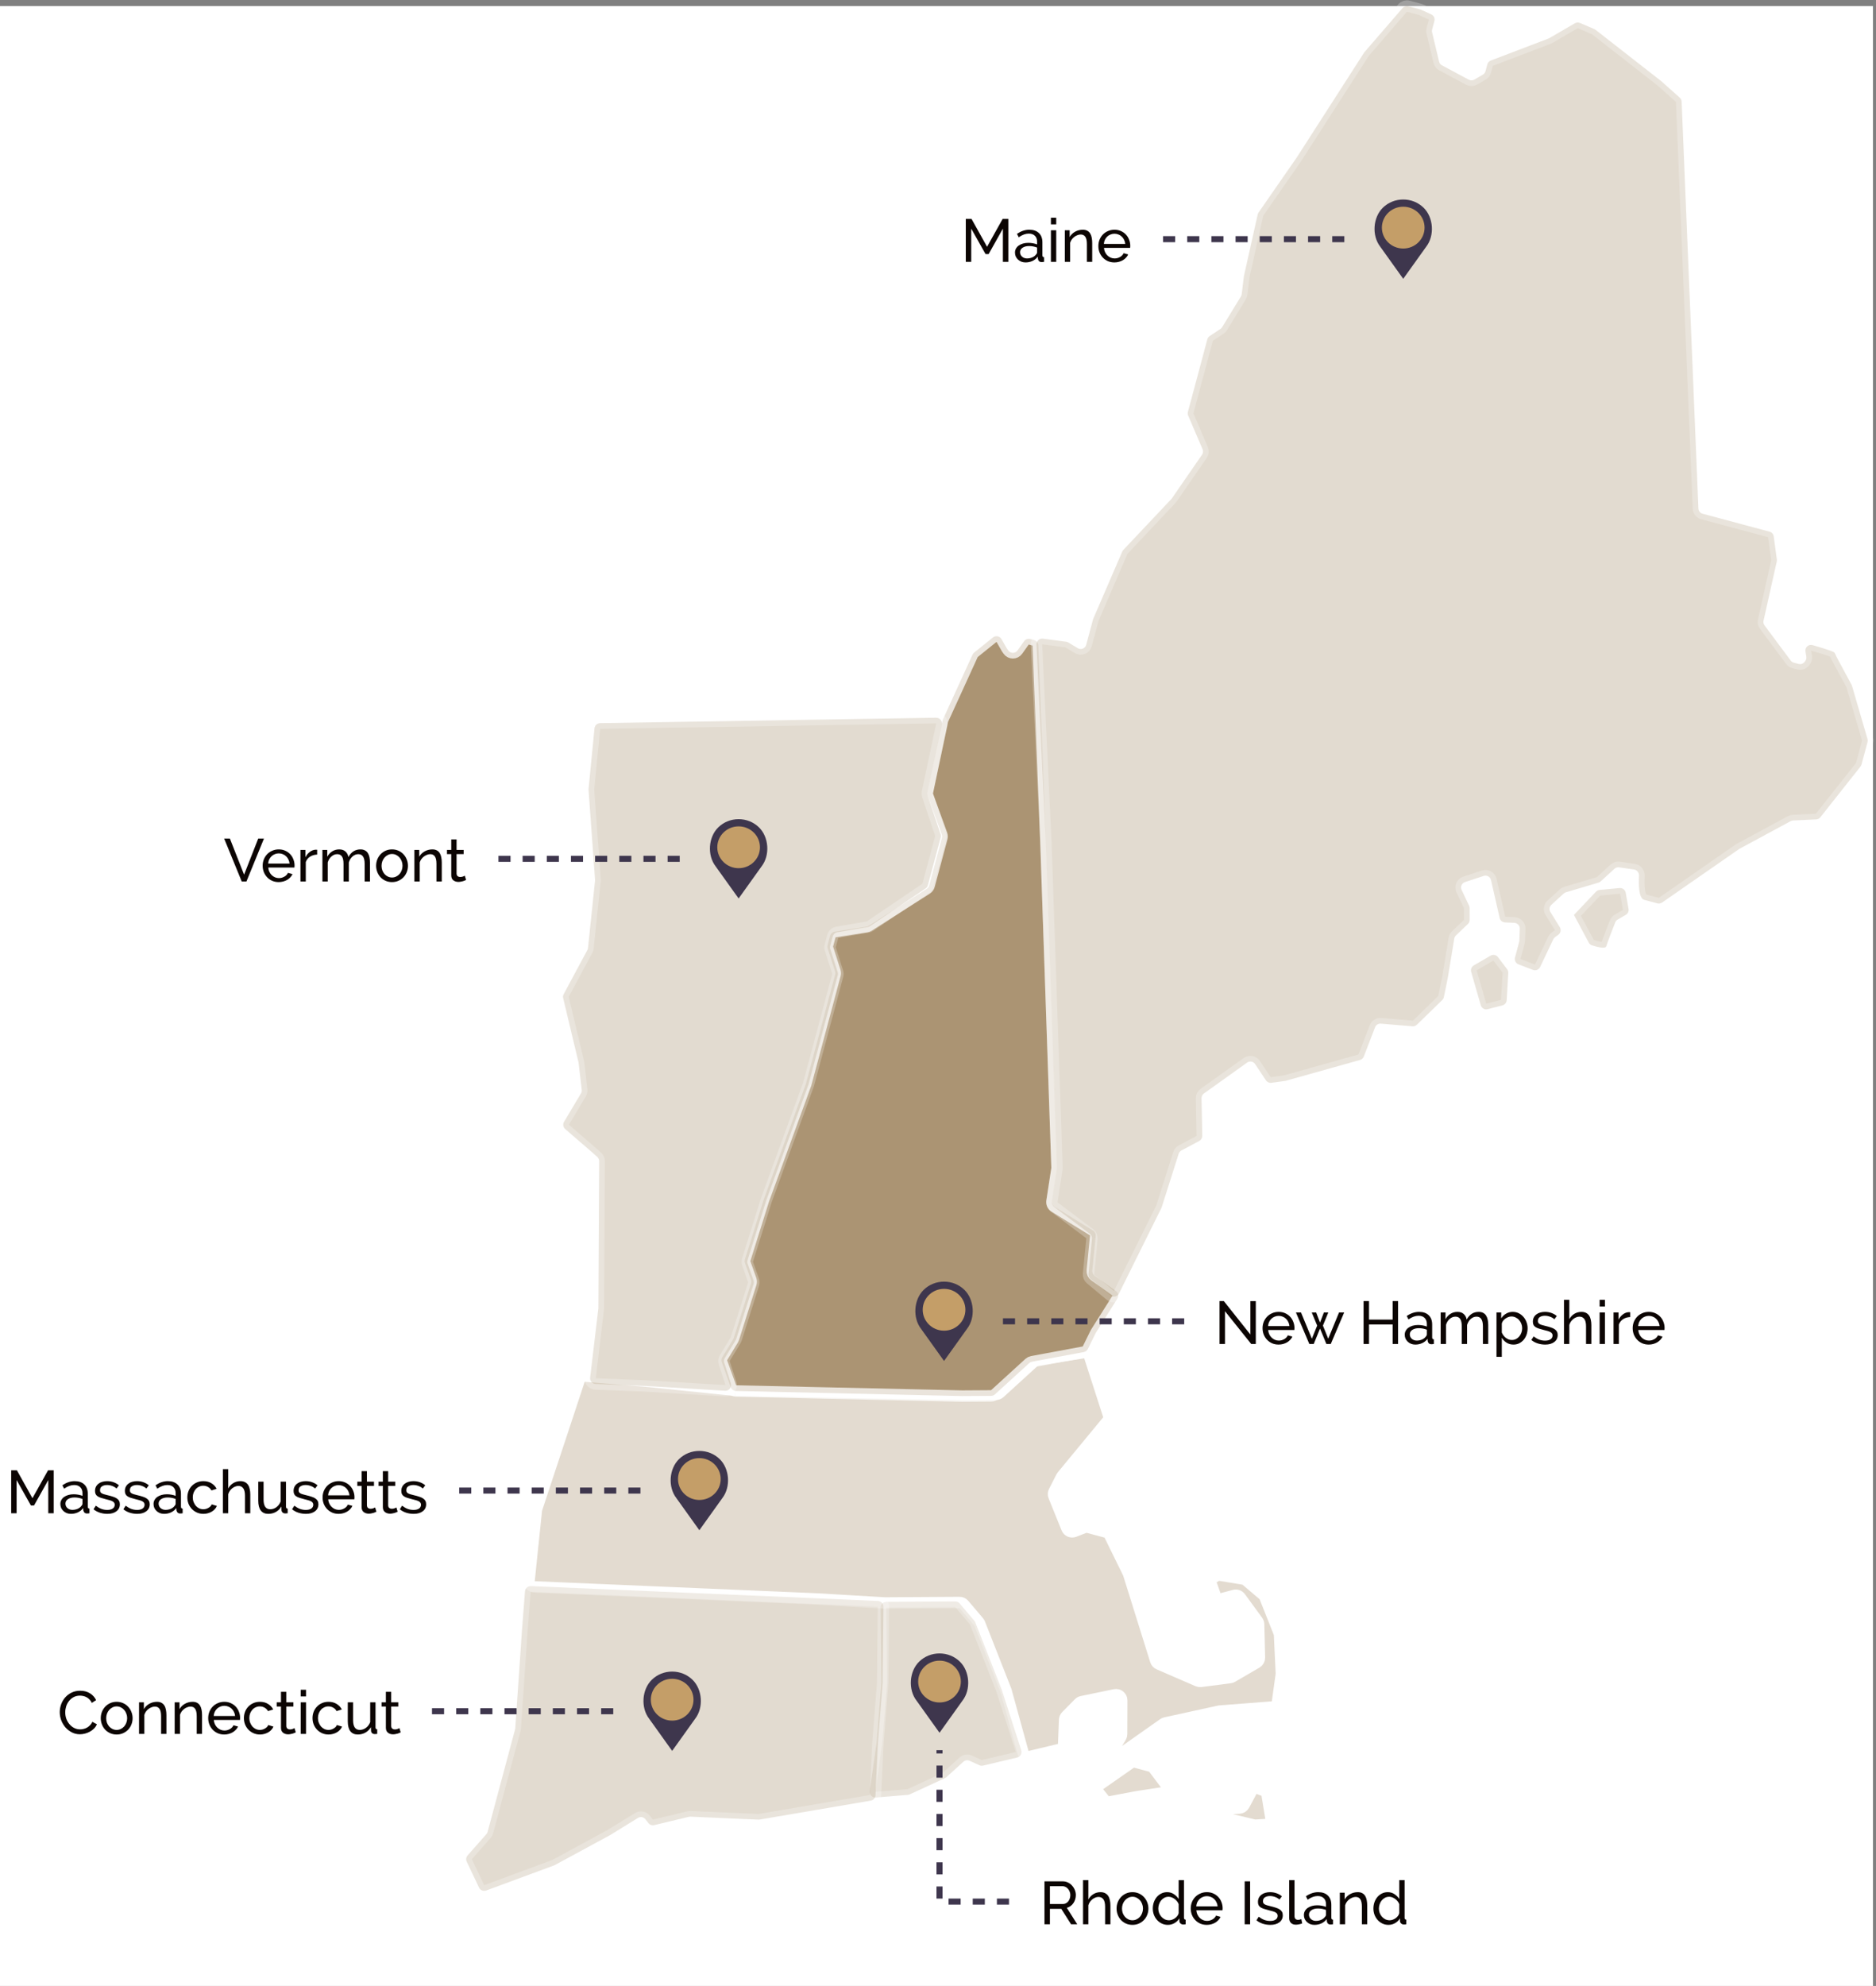 <svg width="621" height="657" viewBox="0 0 621 657" fill="none" xmlns="http://www.w3.org/2000/svg">
<rect x="0" y="0" width="621" height="657" fill="#808080" stroke="none"/>
<rect width="620" height="655" transform="translate(0 2)" fill="white"/>
<path opacity="0.25" d="M289.916 594.667C288.71 594.767 287.723 593.721 287.893 592.523L290.186 576.391L291.751 556.685L291.498 531.827C291.487 530.783 292.327 529.929 293.371 529.922L316.201 529.778C316.759 529.774 317.29 530.018 317.65 530.443L322.533 536.2C322.667 536.358 322.774 536.537 322.85 536.73L331.578 558.934L338.061 579.022C338.398 580.069 337.771 581.182 336.701 581.435L325.421 584.105C325.014 584.201 324.587 584.159 324.207 583.986L320.947 582.504C320.261 582.192 319.456 582.319 318.898 582.826L313.28 587.937C313.138 588.067 312.976 588.174 312.801 588.255L301.172 593.619C300.972 593.711 300.758 593.767 300.538 593.785L289.916 594.667Z" fill="#8F7045" stroke="white" stroke-width="3.77" stroke-linejoin="round"/>
<path opacity="0.25" d="M288.236 595.697C289.109 595.548 289.761 594.812 289.803 593.927L290.623 576.507L292.178 556.798L292.45 531.552C292.461 530.535 291.663 529.693 290.647 529.649L269.504 528.726L175.743 524.72C174.728 524.677 173.862 525.445 173.783 526.457L172.785 539.311L170.561 571.759C170.552 571.88 170.532 572 170.501 572.118L161.42 606.007C161.345 606.289 161.205 606.549 161.012 606.767L154.782 613.826C154.283 614.392 154.169 615.201 154.493 615.883L158.575 624.471C158.993 625.352 160.015 625.768 160.93 625.43L183.42 617.122C183.504 617.091 183.586 617.054 183.664 617.011L202.035 607.056L211.176 601.416C211.995 600.91 213.063 601.103 213.654 601.862L214.633 603.12C215.087 603.704 215.841 603.968 216.56 603.796L228.029 601.047C228.2 601.007 228.375 600.99 228.551 600.997L251.062 601.981C251.195 601.987 251.329 601.979 251.46 601.957L288.236 595.697Z" fill="#8F7045" stroke="white" stroke-width="3.77" stroke-linejoin="round"/>
<g opacity="0.25">
<path d="M401.412 598.691C401.411 598.693 401.413 598.695 401.415 598.695L410.279 598.147C410.932 598.107 411.517 597.731 411.825 597.154L414.272 592.579C414.718 591.743 415.716 591.369 416.603 591.705L418.257 592.333C418.886 592.571 419.34 593.126 419.449 593.79L420.7 601.426C420.881 602.527 420.071 603.543 418.957 603.613L415.652 603.818C415.466 603.829 415.278 603.813 415.096 603.77L400.469 600.266C400.015 600.157 399.925 599.551 400.329 599.316L401.408 598.688M363.697 593.093C363.015 592.243 363.194 590.993 364.087 590.368L374.294 583.233C374.751 582.914 375.324 582.813 375.862 582.957L380.892 584.304C381.299 584.414 381.658 584.656 381.911 584.993L385.791 590.155C386.648 591.295 385.977 592.937 384.568 593.151L376.543 594.372L367.383 596.093C366.699 596.222 366 595.963 365.565 595.42L363.697 593.093ZM243.398 459.939L320.17 461.324L329.682 461.271C330.148 461.268 330.597 461.093 330.942 460.779L342.295 450.428C342.566 450.181 342.904 450.018 343.266 449.96L358.594 447.497C359.513 447.349 360.402 447.893 360.687 448.779L366.983 468.288C367.181 468.9 367.053 469.571 366.643 470.067L351.611 488.268C351.523 488.374 351.447 488.49 351.385 488.613L348.934 493.427C348.686 493.914 348.661 494.484 348.866 494.99L353.16 505.599C353.547 506.554 354.628 507.022 355.589 506.65L358.992 505.332C359.365 505.187 359.774 505.165 360.16 505.268L366.116 506.864C366.642 507.005 367.081 507.366 367.321 507.855L373.491 520.431C373.533 520.518 373.569 520.607 373.598 520.699L382.555 549.355C382.719 549.878 383.102 550.304 383.605 550.522L396.497 556.107C396.809 556.242 397.152 556.291 397.489 556.247L407.186 554.989C407.435 554.956 407.674 554.875 407.891 554.749L415.965 550.058C416.559 549.712 416.919 549.07 416.902 548.383L416.636 537.371C416.626 536.987 416.5 536.616 416.274 536.306L410.59 528.512C410.131 527.884 409.334 527.601 408.582 527.801L404.504 528.886C403.555 529.139 402.571 528.62 402.243 527.694L400.964 524.086C400.662 523.232 401.01 522.283 401.793 521.828L402.611 521.351C402.989 521.131 403.432 521.049 403.864 521.12L411.587 522.383C411.925 522.439 412.242 522.585 412.503 522.807L418.179 527.628C418.414 527.828 418.596 528.082 418.71 528.368L423.425 540.213C423.502 540.407 423.547 540.613 423.557 540.822L424.159 553.602C424.165 553.719 424.159 553.836 424.143 553.952L422.866 563.104C422.744 563.981 422.027 564.655 421.144 564.723L403.678 566.073L385.783 569.99C385.538 570.044 385.306 570.146 385.101 570.29L364.403 584.86C364.281 584.946 364.15 585.017 364.011 585.071L357.623 587.597C356.267 588.134 354.878 586.896 355.255 585.487C355.415 584.89 355.874 584.419 356.466 584.244L366.426 581.292C366.875 581.159 367.258 580.864 367.501 580.464L371.011 574.685C371.189 574.392 371.283 574.056 371.284 573.713L371.32 562.529C371.324 561.332 370.225 560.434 369.052 560.677L358.108 562.949C357.743 563.024 357.409 563.207 357.148 563.472L352.956 567.73C352.627 568.064 352.434 568.509 352.416 568.977L352.097 577.008C352.063 577.851 351.473 578.569 350.653 578.766L340.905 581.102C339.917 581.339 338.918 580.749 338.648 579.769L333.009 559.301L324.281 537.097C324.205 536.904 324.098 536.725 323.964 536.567L319.082 530.81C318.721 530.385 318.19 530.141 317.632 530.144L292.91 530.301L270.498 528.977L176.93 524.982C175.845 524.935 175.023 523.984 175.136 522.904L177.555 499.612C177.569 499.477 177.598 499.344 177.64 499.215L191.756 456.539C192.029 455.712 192.833 455.181 193.701 455.252L214.952 457.009L243.425 459.957" fill="#8F7045"/>
<path d="M243.398 459.939L320.17 461.324L329.682 461.271C330.148 461.268 330.597 461.093 330.942 460.779L342.295 450.428C342.566 450.181 342.904 450.018 343.266 449.96L358.594 447.497C359.513 447.349 360.402 447.893 360.687 448.779L366.983 468.288C367.181 468.9 367.053 469.571 366.643 470.067L351.611 488.268C351.523 488.374 351.447 488.49 351.385 488.613L348.934 493.427C348.686 493.914 348.661 494.484 348.866 494.99L353.16 505.599C353.547 506.554 354.628 507.022 355.589 506.65L358.992 505.332C359.365 505.187 359.774 505.165 360.16 505.268L366.116 506.864C366.642 507.005 367.081 507.366 367.321 507.855L373.491 520.431C373.533 520.518 373.569 520.607 373.598 520.699L382.555 549.355C382.719 549.878 383.102 550.304 383.605 550.522L396.497 556.107C396.809 556.242 397.151 556.291 397.489 556.247L407.186 554.989C407.435 554.956 407.674 554.875 407.891 554.749L415.964 550.058C416.559 549.712 416.919 549.07 416.902 548.383L416.636 537.371C416.626 536.987 416.5 536.616 416.274 536.306L410.59 528.512C410.131 527.884 409.334 527.601 408.582 527.801L404.504 528.886C403.555 529.139 402.571 528.62 402.243 527.694L400.964 524.086C400.662 523.232 401.01 522.283 401.793 521.828L402.611 521.351C402.989 521.131 403.432 521.049 403.864 521.12L411.587 522.383C411.925 522.439 412.242 522.585 412.503 522.807L418.179 527.628C418.414 527.828 418.596 528.082 418.71 528.368L423.425 540.213C423.502 540.407 423.547 540.613 423.557 540.822L424.159 553.602C424.165 553.719 424.159 553.836 424.143 553.952L422.866 563.104C422.744 563.981 422.027 564.655 421.144 564.723L403.678 566.073L385.783 569.99C385.538 570.044 385.306 570.146 385.101 570.29L364.403 584.86C364.281 584.946 364.15 585.017 364.011 585.071L357.623 587.597C356.267 588.134 354.878 586.896 355.255 585.487V585.487C355.415 584.89 355.874 584.42 356.466 584.244L366.426 581.292C366.875 581.159 367.258 580.864 367.501 580.464L371.011 574.685C371.189 574.392 371.283 574.056 371.284 573.713L371.32 562.529C371.324 561.332 370.225 560.434 369.052 560.677L358.108 562.949C357.743 563.024 357.409 563.207 357.148 563.472L352.956 567.73C352.627 568.064 352.434 568.509 352.416 568.977L352.097 577.008C352.063 577.851 351.473 578.569 350.653 578.766L340.905 581.102C339.917 581.339 338.918 580.749 338.648 579.769L333.009 559.301L324.281 537.097C324.205 536.904 324.098 536.725 323.964 536.567L319.082 530.81C318.721 530.385 318.19 530.141 317.632 530.144L292.91 530.301L270.498 528.977L176.93 524.982C175.845 524.935 175.023 523.984 175.136 522.904L177.555 499.612C177.569 499.477 177.598 499.344 177.64 499.215L191.756 456.539C192.029 455.712 192.833 455.181 193.701 455.252L214.952 457.009L243.425 459.957M376.543 594.372L384.568 593.151C385.977 592.937 386.648 591.295 385.791 590.155L381.911 584.993C381.658 584.656 381.299 584.414 380.892 584.304L375.862 582.957C375.324 582.813 374.751 582.914 374.294 583.233L364.087 590.368C363.194 590.993 363.015 592.243 363.697 593.093L365.565 595.42C366 595.963 366.699 596.222 367.383 596.093L376.543 594.372ZM401.408 598.688L400.329 599.316C399.926 599.551 400.015 600.157 400.469 600.266L415.096 603.77C415.278 603.813 415.466 603.829 415.652 603.818L418.957 603.613C420.071 603.543 420.881 602.527 420.7 601.426L419.449 593.79C419.34 593.126 418.886 592.571 418.257 592.333L416.603 591.705C415.716 591.369 414.718 591.743 414.272 592.579L411.825 597.154C411.517 597.731 410.932 598.107 410.279 598.147L401.415 598.695C401.413 598.695 401.411 598.693 401.412 598.691V598.691C401.412 598.689 401.41 598.687 401.408 598.688Z" stroke="white" stroke-width="3.77"/>
</g>
<path opacity="0.75" d="M358.757 447.295C359.342 447.186 359.841 446.808 360.104 446.275L362.736 440.928L369.87 429.621C370.403 428.778 370.186 427.666 369.376 427.084L362.346 422.036C361.799 421.644 361.503 420.989 361.569 420.32L362.699 408.891C362.77 408.175 362.426 407.48 361.813 407.102L349.113 399.268C348.468 398.87 348.124 398.126 348.239 397.377L349.884 386.651C349.902 386.536 349.909 386.418 349.905 386.301L346.233 278.792L343.701 213.499C343.669 212.674 343.104 211.965 342.306 211.751L341.02 211.407C340.26 211.203 339.453 211.494 338.997 212.135L336.826 215.186C336.071 216.247 334.493 216.241 333.746 215.175L333.259 214.479L331.507 211.42C330.931 210.415 329.593 210.162 328.69 210.888L322.463 215.895C322.235 216.079 322.052 216.314 321.93 216.581L312.099 238.085C312.041 238.211 311.998 238.344 311.969 238.48L306.986 262.109C306.913 262.453 306.938 262.811 307.058 263.141L311.753 276.072C311.885 276.435 311.902 276.83 311.802 277.203L307.584 292.944C307.462 293.4 307.174 293.793 306.776 294.046L287.555 306.292C287.336 306.431 287.091 306.524 286.834 306.564L276.303 308.214C275.566 308.33 274.967 308.869 274.774 309.589L273.949 312.666C273.856 313.015 273.865 313.384 273.975 313.728L276.42 321.382C276.53 321.726 276.539 322.095 276.446 322.444L266.761 358.587L252.764 396.958L246.582 416.646C246.459 417.036 246.467 417.456 246.605 417.842L248.572 423.373C248.71 423.76 248.718 424.182 248.594 424.574L242.845 442.728C242.8 442.872 242.737 443.011 242.658 443.14L239.077 449.02C238.78 449.507 238.72 450.103 238.913 450.64L241.901 458.927C242.165 459.66 242.853 460.154 243.632 460.172L318.569 461.853L328.085 461.79C328.551 461.787 328.998 461.612 329.342 461.299L340.712 450.94C340.972 450.703 341.292 450.544 341.637 450.48L358.757 447.295Z" fill="#8F7045" stroke="white" stroke-width="3.77" stroke-linejoin="round"/>
<path opacity="0.25" d="M197.146 457.858C196.047 457.815 195.218 456.844 195.348 455.752L198.075 432.837L198.333 384.145C198.336 383.603 198.106 383.086 197.701 382.726L196.083 381.289L187.094 373.512C186.402 372.914 186.24 371.906 186.708 371.121L192.313 361.73C192.525 361.374 192.614 360.958 192.567 360.546L191.515 351.517L186.42 330.219C186.313 329.77 186.374 329.297 186.593 328.889L194.426 314.3C194.542 314.084 194.615 313.848 194.64 313.605L196.967 291.382C196.979 291.271 196.981 291.16 196.973 291.049L194.819 261.315C194.811 261.208 194.813 261.101 194.823 260.994L196.794 240.937C196.888 239.984 197.682 239.253 198.639 239.237L309.884 237.435C311.095 237.415 312.01 238.527 311.758 239.712L306.988 262.121C306.918 262.451 306.937 262.793 307.045 263.113L311.356 275.967C311.473 276.318 311.485 276.696 311.389 277.054L307.157 292.849C307.04 293.287 306.768 293.668 306.393 293.922L288.002 306.381C287.78 306.532 287.529 306.633 287.265 306.678L277.157 308.422C276.433 308.547 275.847 309.082 275.657 309.792L274.824 312.9C274.731 313.248 274.74 313.617 274.849 313.961L277.288 321.602C277.398 321.946 277.407 322.315 277.313 322.663L267.628 358.807L253.632 397.178L247.459 416.87C247.337 417.26 247.345 417.678 247.481 418.063L249.441 423.594C249.578 423.981 249.585 424.402 249.462 424.793L243.71 442.959C243.665 443.103 243.602 443.241 243.524 443.369L239.932 449.278C239.648 449.745 239.581 450.313 239.749 450.834L241.935 457.635C242.341 458.897 241.351 460.173 240.027 460.094L213.51 458.498L197.146 457.858Z" fill="#8F7045" stroke="white" stroke-width="3.77" stroke-linejoin="round"/>
<path opacity="0.25" d="M607.048 215.751C607.471 215.985 607.662 216.809 607.892 217.234L612.912 226.535C612.975 226.652 613.026 226.775 613.063 226.903L618.185 244.476C618.282 244.807 618.285 245.159 618.196 245.492L616.21 252.903C616.144 253.151 616.027 253.383 615.868 253.585L602.585 270.366C602.247 270.793 601.74 271.053 601.195 271.079L593.55 271.436C593.267 271.45 592.991 271.526 592.742 271.661L575.735 280.843L550.189 298.584C549.733 298.9 549.162 299 548.626 298.856L544.262 297.687C542.402 297.189 542.401 292.424 542.552 289.737C542.609 288.72 541.897 287.799 540.889 287.652L535.972 286.936C535.412 286.854 534.845 287.028 534.428 287.41L529.868 291.581C529.657 291.774 529.405 291.916 529.131 291.997L518.353 295.192C518.079 295.273 517.828 295.415 517.617 295.608L513.551 299.327C512.882 299.939 512.743 300.941 513.221 301.711L516.334 306.735C516.858 307.58 516.634 308.688 515.824 309.264L514.794 309.996C514.532 310.183 514.322 310.433 514.184 310.723L509.816 319.91C509.393 320.8 508.357 321.214 507.438 320.861L502.644 319.02C501.743 318.674 501.249 317.704 501.499 316.772L502.878 311.626C502.915 311.49 502.936 311.349 502.941 311.208L503.087 307.259C503.125 306.228 502.328 305.358 501.297 305.306L498.162 305.15C497.318 305.108 496.606 304.51 496.418 303.686L493.561 291.15C493.314 290.067 492.189 289.431 491.134 289.778L484.945 291.815C483.868 292.17 483.346 293.389 483.832 294.414L486.296 299.607C486.415 299.859 486.477 300.134 486.478 300.412L486.485 304.333C486.486 304.85 486.274 305.345 485.899 305.702L481.958 309.453C481.66 309.736 481.464 310.108 481.397 310.513L479.288 323.33L477.957 329.864C477.881 330.236 477.696 330.576 477.424 330.84L469.027 339.002C468.636 339.382 468.099 339.574 467.555 339.529L457.094 338.65C456.259 338.579 455.478 339.069 455.177 339.851L451.452 349.527C451.238 350.082 450.774 350.504 450.201 350.665L425.487 357.588L420.873 358.219C420.157 358.317 419.448 357.997 419.048 357.395L415.478 352.029C414.888 351.141 413.68 350.92 412.813 351.539L398.532 361.746C398.027 362.107 397.732 362.694 397.743 363.315L397.976 375.756C397.99 376.465 397.604 377.121 396.979 377.455L391.084 380.598C390.65 380.829 390.324 381.221 390.175 381.69L384.56 399.358C384.531 399.449 384.495 399.538 384.452 399.624L370.413 427.923C369.872 429.014 368.454 429.313 367.518 428.534L361 423.105C360.52 422.705 360.269 422.094 360.33 421.473L361.471 409.836C361.536 409.181 361.254 408.54 360.728 408.145L348.933 399.279C348.378 398.861 348.097 398.172 348.202 397.486L349.866 386.64C349.884 386.525 349.89 386.407 349.886 386.29L346.215 278.781L343.1 213.243C343.044 212.069 344.065 211.131 345.23 211.285L352.927 212.303C353.183 212.337 353.43 212.423 353.651 212.557L356.773 214.436C357.848 215.082 359.242 214.519 359.566 213.308L361.806 204.95C361.83 204.861 361.86 204.775 361.896 204.69L371.495 182.466C371.582 182.264 371.704 182.079 371.855 181.92L387.757 165.077C387.822 165.008 387.883 164.933 387.937 164.854L397.896 150.433C398.264 149.9 398.333 149.216 398.078 148.62L393.313 137.488C393.147 137.1 393.116 136.667 393.225 136.258L399.656 112.258C399.775 111.814 400.052 111.429 400.434 111.175L404.011 108.8C404.24 108.648 404.434 108.447 404.577 108.212L410.772 98.059C410.912 97.829 411.001 97.573 411.034 97.306L411.761 91.367L416.318 70.974C416.371 70.736 416.47 70.51 416.609 70.31L429.275 52.067L451.595 17.337L464.284 2.653C464.756 2.106 465.5 1.877 466.198 2.064L470.105 3.111C470.205 3.138 470.303 3.173 470.397 3.216L473.778 4.754C474.617 5.135 475.057 6.067 474.819 6.957L474.068 9.76C473.986 10.063 473.982 10.381 474.055 10.686L476.373 20.392C476.498 20.917 476.842 21.363 477.318 21.617L486.209 26.365C486.786 26.672 487.481 26.66 488.045 26.331L490.866 24.689C491.296 24.439 491.61 24.029 491.739 23.548L492.341 21.299C492.498 20.715 492.925 20.242 493.49 20.026L512.628 12.728C512.723 12.691 512.816 12.647 512.904 12.596L521.322 7.697C521.837 7.397 522.463 7.358 523.011 7.592L527.752 9.618C527.902 9.682 528.043 9.765 528.172 9.866L549.878 26.816L556.033 32.304C556.414 32.644 556.64 33.123 556.662 33.633L562.213 168.21C562.247 169.034 562.812 169.74 563.608 169.953L585.765 175.89C586.5 176.087 587.044 176.705 587.145 177.459L588.176 185.106C588.205 185.327 588.196 185.552 588.147 185.769L583.771 205.351C583.652 205.886 583.771 206.447 584.099 206.887L592.76 218.524C593.013 218.865 593.374 219.11 593.784 219.22L595.378 219.647C596.125 219.847 596.92 219.57 597.38 218.948L597.589 218.666C597.893 218.257 598.017 217.742 597.935 217.24L597.654 215.518C597.433 214.167 598.677 213.043 599.993 213.418C602.534 214.142 606.027 215.189 607.048 215.751ZM486.996 321.535C486.757 320.705 487.112 319.819 487.859 319.384L493.41 316.153C494.233 315.674 495.283 315.884 495.859 316.642L498.894 320.638C499.166 320.996 499.301 321.439 499.275 321.887L498.755 330.882C498.708 331.7 498.138 332.393 497.345 332.598L492.456 333.864C491.468 334.12 490.456 333.542 490.173 332.561L486.996 321.535ZM521.013 302.684C521.014 302.683 521.016 302.683 521.016 302.684L525.935 311.874C526.155 312.285 526.517 312.6 526.961 312.742C528.363 313.189 531.449 314.048 531.718 313.041C532.006 311.966 533.987 306.908 534.679 305.15C534.834 304.757 535.116 304.431 535.481 304.218L538.182 302.646C538.865 302.249 539.228 301.468 539.09 300.69L538.146 295.339C537.975 294.372 537.09 293.698 536.113 293.79L529.489 294.414C529.035 294.457 528.611 294.663 528.297 294.995L521.016 302.686C521.015 302.687 521.013 302.686 521.013 302.684Z" fill="#8F7045" stroke="white" stroke-width="3.77" stroke-linejoin="round"/>
<path d="M317.719 549.692C315.924 547.956 313.538 547 311.001 547C308.463 547 306.077 547.956 304.283 549.692C300.962 552.903 300.55 558.946 303.389 562.607L311.001 573.24L318.601 562.622C321.452 558.946 321.04 552.903 317.719 549.692Z" fill="#3E364D"/>
<ellipse cx="311.002" cy="556.303" rx="7.064" ry="6.918" fill="#C49E68"/>
<path d="M334 629.095H311V579" stroke="#3E364D" stroke-width="2" stroke-dasharray="4 4"/>
<path d="M345.747 636.595V622.395H351.827C352.454 622.395 353.027 622.529 353.547 622.795C354.08 623.049 354.534 623.395 354.907 623.835C355.294 624.262 355.594 624.749 355.807 625.295C356.02 625.829 356.127 626.375 356.127 626.935C356.127 627.429 356.054 627.909 355.907 628.375C355.774 628.829 355.574 629.242 355.307 629.615C355.054 629.989 354.74 630.309 354.367 630.575C354.007 630.842 353.6 631.035 353.147 631.155L356.587 636.595H354.547L351.307 631.495H347.547V636.595H345.747ZM347.547 629.895H351.847C352.22 629.895 352.554 629.815 352.847 629.655C353.154 629.495 353.414 629.282 353.627 629.015C353.84 628.735 354.007 628.415 354.127 628.055C354.247 627.695 354.307 627.322 354.307 626.935C354.307 626.535 354.234 626.162 354.087 625.815C353.954 625.455 353.767 625.142 353.527 624.875C353.3 624.595 353.027 624.382 352.707 624.235C352.4 624.075 352.074 623.995 351.727 623.995H347.547V629.895ZM367.574 636.595H365.814V630.755C365.814 629.675 365.627 628.875 365.254 628.355C364.88 627.822 364.334 627.555 363.614 627.555C363.267 627.555 362.92 627.629 362.574 627.775C362.227 627.909 361.9 628.095 361.594 628.335C361.3 628.575 361.034 628.862 360.794 629.195C360.567 629.529 360.394 629.895 360.274 630.295V636.595H358.514V621.995H360.274V628.395C360.687 627.635 361.247 627.042 361.954 626.615C362.66 626.189 363.434 625.975 364.274 625.975C364.887 625.975 365.407 626.089 365.834 626.315C366.26 626.542 366.6 626.849 366.854 627.235C367.107 627.622 367.287 628.089 367.394 628.635C367.514 629.169 367.574 629.742 367.574 630.355V636.595ZM374.871 636.795C374.084 636.795 373.364 636.649 372.711 636.355C372.071 636.062 371.517 635.669 371.051 635.175C370.597 634.682 370.244 634.109 369.991 633.455C369.737 632.802 369.611 632.115 369.611 631.395C369.611 630.662 369.737 629.969 369.991 629.315C370.257 628.662 370.617 628.089 371.071 627.595C371.537 627.102 372.091 626.709 372.731 626.415C373.384 626.122 374.097 625.975 374.871 625.975C375.644 625.975 376.357 626.122 377.011 626.415C377.664 626.709 378.217 627.102 378.671 627.595C379.137 628.089 379.497 628.662 379.751 629.315C380.017 629.969 380.151 630.662 380.151 631.395C380.151 632.115 380.024 632.802 379.771 633.455C379.517 634.109 379.157 634.682 378.691 635.175C378.224 635.669 377.664 636.062 377.011 636.355C376.371 636.649 375.657 636.795 374.871 636.795ZM371.411 631.415C371.411 631.962 371.497 632.469 371.671 632.935C371.857 633.402 372.104 633.809 372.411 634.155C372.731 634.502 373.097 634.775 373.511 634.975C373.937 635.175 374.391 635.275 374.871 635.275C375.351 635.275 375.797 635.175 376.211 634.975C376.637 634.775 377.011 634.502 377.331 634.155C377.651 633.795 377.897 633.382 378.071 632.915C378.257 632.435 378.351 631.922 378.351 631.375C378.351 630.842 378.257 630.342 378.071 629.875C377.897 629.395 377.651 628.982 377.331 628.635C377.011 628.275 376.637 627.995 376.211 627.795C375.797 627.595 375.351 627.495 374.871 627.495C374.391 627.495 373.937 627.602 373.511 627.815C373.097 628.015 372.731 628.295 372.411 628.655C372.104 629.002 371.857 629.415 371.671 629.895C371.497 630.362 371.411 630.869 371.411 631.415ZM386.583 636.795C385.863 636.795 385.197 636.649 384.583 636.355C383.97 636.062 383.443 635.669 383.003 635.175C382.563 634.682 382.217 634.109 381.963 633.455C381.723 632.802 381.603 632.115 381.603 631.395C381.603 630.662 381.717 629.969 381.943 629.315C382.183 628.649 382.51 628.069 382.923 627.575C383.35 627.082 383.85 626.695 384.423 626.415C385.01 626.122 385.65 625.975 386.343 625.975C387.183 625.975 387.93 626.195 388.583 626.635C389.25 627.075 389.777 627.609 390.163 628.235V621.995H391.923V634.435C391.923 634.849 392.11 635.062 392.483 635.075V636.595C392.297 636.622 392.143 636.642 392.023 636.655C391.917 636.669 391.81 636.675 391.703 636.675C391.357 636.675 391.05 636.562 390.783 636.335C390.53 636.095 390.403 635.822 390.403 635.515V634.635C389.99 635.315 389.437 635.849 388.743 636.235C388.063 636.609 387.343 636.795 386.583 636.795ZM387.003 635.275C387.323 635.275 387.65 635.215 387.983 635.095C388.33 634.975 388.65 634.809 388.943 634.595C389.25 634.382 389.51 634.135 389.723 633.855C389.95 633.562 390.097 633.255 390.163 632.935V629.935C390.043 629.602 389.863 629.289 389.623 628.995C389.383 628.689 389.11 628.429 388.803 628.215C388.51 627.989 388.19 627.815 387.843 627.695C387.51 627.562 387.177 627.495 386.843 627.495C386.323 627.495 385.85 627.609 385.423 627.835C385.01 628.049 384.65 628.342 384.343 628.715C384.05 629.075 383.823 629.495 383.663 629.975C383.503 630.442 383.423 630.922 383.423 631.415C383.423 631.935 383.517 632.435 383.703 632.915C383.89 633.382 384.143 633.789 384.463 634.135C384.783 634.482 385.157 634.762 385.583 634.975C386.023 635.175 386.497 635.275 387.003 635.275ZM399.481 636.795C398.695 636.795 397.975 636.655 397.321 636.375C396.668 636.082 396.108 635.689 395.641 635.195C395.175 634.702 394.808 634.129 394.541 633.475C394.288 632.809 394.161 632.109 394.161 631.375C394.161 630.642 394.288 629.949 394.541 629.295C394.808 628.642 395.175 628.069 395.641 627.575C396.121 627.082 396.688 626.695 397.341 626.415C397.995 626.122 398.715 625.975 399.501 625.975C400.288 625.975 401.001 626.122 401.641 626.415C402.295 626.709 402.848 627.102 403.301 627.595C403.755 628.075 404.101 628.642 404.341 629.295C404.595 629.935 404.721 630.602 404.721 631.295C404.721 631.442 404.715 631.575 404.701 631.695C404.701 631.815 404.695 631.909 404.681 631.975H396.021C396.061 632.495 396.181 632.969 396.381 633.395C396.581 633.822 396.841 634.189 397.161 634.495C397.481 634.802 397.841 635.042 398.241 635.215C398.655 635.389 399.088 635.475 399.541 635.475C399.861 635.475 400.175 635.435 400.481 635.355C400.788 635.262 401.075 635.142 401.341 634.995C401.608 634.849 401.841 634.669 402.041 634.455C402.255 634.242 402.415 634.002 402.521 633.735L404.041 634.155C403.868 634.542 403.628 634.895 403.321 635.215C403.028 635.535 402.681 635.815 402.281 636.055C401.895 636.282 401.461 636.462 400.981 636.595C400.501 636.729 400.001 636.795 399.481 636.795ZM403.061 630.675C403.021 630.182 402.895 629.729 402.681 629.315C402.481 628.889 402.221 628.529 401.901 628.235C401.595 627.942 401.235 627.715 400.821 627.555C400.408 627.382 399.968 627.295 399.501 627.295C399.035 627.295 398.595 627.382 398.181 627.555C397.768 627.715 397.401 627.949 397.081 628.255C396.775 628.549 396.521 628.902 396.321 629.315C396.135 629.729 396.021 630.182 395.981 630.675H403.061ZM412.016 636.595V622.395H413.816V636.595H412.016ZM420.494 636.795C419.654 636.795 418.827 636.669 418.014 636.415C417.201 636.149 416.501 635.769 415.914 635.275L416.674 634.095C417.287 634.562 417.901 634.915 418.514 635.155C419.127 635.382 419.774 635.495 420.454 635.495C421.214 635.495 421.814 635.349 422.254 635.055C422.707 634.749 422.934 634.322 422.934 633.775C422.934 633.522 422.874 633.309 422.754 633.135C422.634 632.949 422.454 632.789 422.214 632.655C421.974 632.522 421.667 632.402 421.294 632.295C420.921 632.189 420.487 632.075 419.994 631.955C419.367 631.795 418.827 631.642 418.374 631.495C417.921 631.349 417.547 631.175 417.254 630.975C416.961 630.775 416.747 630.535 416.614 630.255C416.481 629.975 416.414 629.629 416.414 629.215C416.414 628.695 416.514 628.235 416.714 627.835C416.927 627.422 417.214 627.082 417.574 626.815C417.934 626.535 418.354 626.329 418.834 626.195C419.327 626.049 419.854 625.975 420.414 625.975C421.201 625.975 421.934 626.102 422.614 626.355C423.294 626.609 423.867 626.942 424.334 627.355L423.534 628.415C423.094 628.029 422.601 627.742 422.054 627.555C421.507 627.355 420.947 627.255 420.374 627.255C419.734 627.255 419.187 627.395 418.734 627.675C418.294 627.942 418.074 628.375 418.074 628.975C418.074 629.215 418.114 629.415 418.194 629.575C418.287 629.735 418.434 629.875 418.634 629.995C418.834 630.115 419.087 630.222 419.394 630.315C419.714 630.409 420.094 630.509 420.534 630.615C421.227 630.775 421.827 630.942 422.334 631.115C422.854 631.275 423.281 631.469 423.614 631.695C423.961 631.922 424.214 632.189 424.374 632.495C424.547 632.802 424.634 633.175 424.634 633.615C424.634 634.589 424.261 635.362 423.514 635.935C422.767 636.509 421.761 636.795 420.494 636.795ZM426.757 621.995H428.517V633.895C428.517 634.282 428.617 634.589 428.817 634.815C429.03 635.029 429.324 635.135 429.697 635.135C429.844 635.135 430.017 635.115 430.217 635.075C430.417 635.022 430.604 634.962 430.777 634.895L431.057 636.315C430.764 636.435 430.417 636.535 430.017 636.615C429.617 636.695 429.264 636.735 428.957 636.735C428.277 636.735 427.737 636.542 427.337 636.155C426.95 635.769 426.757 635.229 426.757 634.535V621.995ZM435.12 636.795C434.626 636.795 434.166 636.715 433.74 636.555C433.313 636.382 432.94 636.149 432.62 635.855C432.313 635.562 432.066 635.222 431.88 634.835C431.706 634.435 431.62 634.002 431.62 633.535C431.62 633.055 431.726 632.622 431.94 632.235C432.153 631.835 432.453 631.495 432.84 631.215C433.24 630.935 433.706 630.715 434.24 630.555C434.786 630.395 435.38 630.315 436.02 630.315C436.526 630.315 437.04 630.362 437.56 630.455C438.08 630.549 438.54 630.675 438.94 630.835V629.995C438.94 629.142 438.7 628.475 438.22 627.995C437.74 627.502 437.06 627.255 436.18 627.255C435.126 627.255 434.02 627.662 432.86 628.475L432.28 627.335C433.626 626.429 434.98 625.975 436.34 625.975C437.713 625.975 438.78 626.342 439.54 627.075C440.313 627.809 440.7 628.842 440.7 630.175V634.435C440.7 634.849 440.886 635.062 441.26 635.075V636.595C441.073 636.622 440.92 636.642 440.8 636.655C440.68 636.669 440.553 636.675 440.42 636.675C440.073 636.675 439.793 636.575 439.58 636.375C439.38 636.162 439.26 635.909 439.22 635.615L439.18 634.875C438.713 635.502 438.12 635.982 437.4 636.315C436.693 636.635 435.933 636.795 435.12 636.795ZM435.58 635.475C436.206 635.475 436.786 635.362 437.32 635.135C437.866 634.895 438.28 634.582 438.56 634.195C438.813 633.942 438.94 633.682 438.94 633.415V631.875C438.086 631.542 437.2 631.375 436.28 631.375C435.4 631.375 434.68 631.562 434.12 631.935C433.573 632.309 433.3 632.795 433.3 633.395C433.3 633.689 433.353 633.962 433.46 634.215C433.58 634.469 433.74 634.689 433.94 634.875C434.153 635.062 434.4 635.209 434.68 635.315C434.96 635.422 435.26 635.475 435.58 635.475ZM452.574 636.595H450.814V630.755C450.814 629.635 450.64 628.822 450.294 628.315C449.96 627.809 449.447 627.555 448.754 627.555C448.394 627.555 448.034 627.629 447.674 627.775C447.314 627.909 446.974 628.095 446.654 628.335C446.334 628.575 446.054 628.862 445.814 629.195C445.574 629.529 445.394 629.895 445.274 630.295V636.595H443.514V626.155H445.114V628.395C445.527 627.662 446.12 627.075 446.894 626.635C447.68 626.195 448.534 625.975 449.454 625.975C450.054 625.975 450.554 626.089 450.954 626.315C451.354 626.529 451.674 626.835 451.914 627.235C452.154 627.622 452.32 628.082 452.414 628.615C452.52 629.149 452.574 629.729 452.574 630.355V636.595ZM459.611 636.795C458.891 636.795 458.224 636.649 457.611 636.355C456.997 636.062 456.471 635.669 456.031 635.175C455.591 634.682 455.244 634.109 454.991 633.455C454.751 632.802 454.631 632.115 454.631 631.395C454.631 630.662 454.744 629.969 454.971 629.315C455.211 628.649 455.537 628.069 455.951 627.575C456.377 627.082 456.877 626.695 457.451 626.415C458.037 626.122 458.677 625.975 459.371 625.975C460.211 625.975 460.957 626.195 461.611 626.635C462.277 627.075 462.804 627.609 463.191 628.235V621.995H464.951V634.435C464.951 634.849 465.137 635.062 465.511 635.075V636.595C465.324 636.622 465.171 636.642 465.051 636.655C464.944 636.669 464.837 636.675 464.731 636.675C464.384 636.675 464.077 636.562 463.811 636.335C463.557 636.095 463.431 635.822 463.431 635.515V634.635C463.017 635.315 462.464 635.849 461.771 636.235C461.091 636.609 460.371 636.795 459.611 636.795ZM460.031 635.275C460.351 635.275 460.677 635.215 461.011 635.095C461.357 634.975 461.677 634.809 461.971 634.595C462.277 634.382 462.537 634.135 462.751 633.855C462.977 633.562 463.124 633.255 463.191 632.935V629.935C463.071 629.602 462.891 629.289 462.651 628.995C462.411 628.689 462.137 628.429 461.831 628.215C461.537 627.989 461.217 627.815 460.871 627.695C460.537 627.562 460.204 627.495 459.871 627.495C459.351 627.495 458.877 627.609 458.451 627.835C458.037 628.049 457.677 628.342 457.371 628.715C457.077 629.075 456.851 629.495 456.691 629.975C456.531 630.442 456.451 630.922 456.451 631.415C456.451 631.935 456.544 632.435 456.731 632.915C456.917 633.382 457.171 633.789 457.491 634.135C457.811 634.482 458.184 634.762 458.611 634.975C459.051 635.175 459.524 635.275 460.031 635.275Z" fill="#0C0503"/>
<path d="M19.78 566.42C19.78 565.566 19.927 564.72 20.22 563.88C20.527 563.026 20.967 562.266 21.54 561.6C22.127 560.92 22.84 560.373 23.68 559.96C24.52 559.546 25.473 559.34 26.54 559.34C27.807 559.34 28.893 559.626 29.8 560.2C30.707 560.773 31.38 561.52 31.82 562.44L30.4 563.36C30.187 562.906 29.927 562.526 29.62 562.22C29.327 561.913 29 561.666 28.64 561.48C28.293 561.293 27.933 561.16 27.56 561.08C27.187 561 26.82 560.96 26.46 560.96C25.673 560.96 24.973 561.126 24.36 561.46C23.76 561.78 23.253 562.206 22.84 562.74C22.427 563.26 22.113 563.853 21.9 564.52C21.7 565.173 21.6 565.833 21.6 566.5C21.6 567.246 21.72 567.96 21.96 568.64C22.213 569.306 22.56 569.9 23 570.42C23.44 570.94 23.96 571.353 24.56 571.66C25.16 571.966 25.813 572.12 26.52 572.12C26.893 572.12 27.273 572.073 27.66 571.98C28.06 571.886 28.44 571.74 28.8 571.54C29.16 571.326 29.493 571.066 29.8 570.76C30.12 570.44 30.38 570.06 30.58 569.62L32.08 570.44C31.853 570.973 31.533 571.446 31.12 571.86C30.72 572.26 30.26 572.6 29.74 572.88C29.233 573.16 28.693 573.373 28.12 573.52C27.547 573.666 26.987 573.74 26.44 573.74C25.467 573.74 24.573 573.526 23.76 573.1C22.947 572.673 22.24 572.12 21.64 571.44C21.053 570.746 20.593 569.966 20.26 569.1C19.94 568.22 19.78 567.326 19.78 566.42ZM38.613 573.82C37.826 573.82 37.106 573.673 36.453 573.38C35.813 573.086 35.26 572.693 34.793 572.2C34.34 571.706 33.986 571.133 33.733 570.48C33.48 569.826 33.353 569.14 33.353 568.42C33.353 567.686 33.48 566.993 33.733 566.34C33.999 565.686 34.359 565.113 34.813 564.62C35.279 564.126 35.833 563.733 36.473 563.44C37.126 563.146 37.84 563 38.613 563C39.386 563 40.099 563.146 40.753 563.44C41.406 563.733 41.959 564.126 42.413 564.62C42.88 565.113 43.239 565.686 43.493 566.34C43.76 566.993 43.893 567.686 43.893 568.42C43.893 569.14 43.766 569.826 43.513 570.48C43.26 571.133 42.9 571.706 42.433 572.2C41.966 572.693 41.406 573.086 40.753 573.38C40.113 573.673 39.4 573.82 38.613 573.82ZM35.153 568.44C35.153 568.986 35.239 569.493 35.413 569.96C35.599 570.426 35.846 570.833 36.153 571.18C36.473 571.526 36.84 571.8 37.253 572C37.679 572.2 38.133 572.3 38.613 572.3C39.093 572.3 39.539 572.2 39.953 572C40.38 571.8 40.753 571.526 41.073 571.18C41.393 570.82 41.639 570.406 41.813 569.94C41.999 569.46 42.093 568.946 42.093 568.4C42.093 567.866 41.999 567.366 41.813 566.9C41.639 566.42 41.393 566.006 41.073 565.66C40.753 565.3 40.38 565.02 39.953 564.82C39.539 564.62 39.093 564.52 38.613 564.52C38.133 564.52 37.679 564.626 37.253 564.84C36.84 565.04 36.473 565.32 36.153 565.68C35.846 566.026 35.599 566.44 35.413 566.92C35.239 567.386 35.153 567.893 35.153 568.44ZM55.086 573.62H53.325V567.78C53.325 566.66 53.152 565.846 52.806 565.34C52.472 564.833 51.959 564.58 51.266 564.58C50.906 564.58 50.545 564.653 50.185 564.8C49.825 564.933 49.486 565.12 49.166 565.36C48.846 565.6 48.566 565.886 48.325 566.22C48.086 566.553 47.906 566.92 47.785 567.32V573.62H46.026V563.18H47.626V565.42C48.039 564.686 48.632 564.1 49.406 563.66C50.192 563.22 51.045 563 51.965 563C52.566 563 53.066 563.113 53.465 563.34C53.865 563.553 54.185 563.86 54.425 564.26C54.666 564.646 54.832 565.106 54.925 565.64C55.032 566.173 55.086 566.753 55.086 567.38V573.62ZM66.882 573.62H65.122V567.78C65.122 566.66 64.949 565.846 64.602 565.34C64.269 564.833 63.756 564.58 63.062 564.58C62.702 564.58 62.342 564.653 61.982 564.8C61.622 564.933 61.282 565.12 60.962 565.36C60.642 565.6 60.362 565.886 60.122 566.22C59.882 566.553 59.702 566.92 59.582 567.32V573.62H57.822V563.18H59.422V565.42C59.836 564.686 60.429 564.1 61.202 563.66C61.989 563.22 62.842 563 63.762 563C64.362 563 64.862 563.113 65.262 563.34C65.662 563.553 65.982 563.86 66.222 564.26C66.462 564.646 66.629 565.106 66.722 565.64C66.829 566.173 66.882 566.753 66.882 567.38V573.62ZM74.239 573.82C73.453 573.82 72.733 573.68 72.079 573.4C71.426 573.106 70.866 572.713 70.399 572.22C69.933 571.726 69.566 571.153 69.299 570.5C69.046 569.833 68.919 569.133 68.919 568.4C68.919 567.666 69.046 566.973 69.299 566.32C69.566 565.666 69.933 565.093 70.399 564.6C70.879 564.106 71.446 563.72 72.099 563.44C72.753 563.146 73.473 563 74.259 563C75.046 563 75.759 563.146 76.399 563.44C77.053 563.733 77.606 564.126 78.059 564.62C78.513 565.1 78.859 565.666 79.099 566.32C79.353 566.96 79.479 567.626 79.479 568.32C79.479 568.466 79.473 568.6 79.459 568.72C79.459 568.84 79.453 568.933 79.439 569H70.779C70.819 569.52 70.939 569.993 71.139 570.42C71.339 570.846 71.599 571.213 71.919 571.52C72.239 571.826 72.599 572.066 72.999 572.24C73.413 572.413 73.846 572.5 74.299 572.5C74.619 572.5 74.933 572.46 75.239 572.38C75.546 572.286 75.833 572.166 76.099 572.02C76.366 571.873 76.599 571.693 76.799 571.48C77.013 571.266 77.173 571.026 77.279 570.76L78.799 571.18C78.626 571.566 78.386 571.92 78.079 572.24C77.786 572.56 77.439 572.84 77.039 573.08C76.653 573.306 76.219 573.486 75.739 573.62C75.259 573.753 74.759 573.82 74.239 573.82ZM77.819 567.7C77.779 567.206 77.653 566.753 77.439 566.34C77.239 565.913 76.979 565.553 76.659 565.26C76.353 564.966 75.993 564.74 75.579 564.58C75.166 564.406 74.726 564.32 74.259 564.32C73.793 564.32 73.353 564.406 72.939 564.58C72.526 564.74 72.159 564.973 71.839 565.28C71.533 565.573 71.279 565.926 71.079 566.34C70.893 566.753 70.779 567.206 70.739 567.7H77.819ZM80.736 568.38C80.736 567.646 80.862 566.953 81.116 566.3C81.369 565.646 81.729 565.08 82.196 564.6C82.662 564.106 83.216 563.72 83.856 563.44C84.509 563.146 85.236 563 86.036 563C87.076 563 87.969 563.233 88.716 563.7C89.476 564.153 90.049 564.766 90.436 565.54L88.716 566.08C88.449 565.586 88.076 565.206 87.596 564.94C87.116 564.66 86.582 564.52 85.996 564.52C85.516 564.52 85.062 564.62 84.636 564.82C84.209 565.006 83.842 565.273 83.536 565.62C83.229 565.966 82.982 566.373 82.796 566.84C82.622 567.306 82.536 567.82 82.536 568.38C82.536 568.926 82.629 569.44 82.816 569.92C83.002 570.4 83.249 570.82 83.556 571.18C83.876 571.526 84.242 571.8 84.656 572C85.082 572.2 85.536 572.3 86.016 572.3C86.322 572.3 86.622 572.26 86.916 572.18C87.222 572.086 87.496 571.966 87.736 571.82C87.989 571.673 88.209 571.506 88.396 571.32C88.582 571.12 88.716 570.906 88.796 570.68L90.516 571.2C90.356 571.586 90.129 571.94 89.836 572.26C89.556 572.58 89.222 572.853 88.836 573.08C88.449 573.306 88.016 573.486 87.536 573.62C87.069 573.753 86.576 573.82 86.056 573.82C85.269 573.82 84.549 573.673 83.896 573.38C83.242 573.086 82.682 572.693 82.216 572.2C81.749 571.706 81.382 571.133 81.116 570.48C80.862 569.813 80.736 569.113 80.736 568.38ZM97.91 573.1C97.803 573.153 97.663 573.22 97.49 573.3C97.317 573.366 97.117 573.44 96.89 573.52C96.677 573.586 96.436 573.64 96.17 573.68C95.916 573.733 95.65 573.76 95.37 573.76C94.73 573.76 94.177 573.586 93.71 573.24C93.243 572.88 93.01 572.326 93.01 571.58V564.56H91.59V563.18H93.01V559.7H94.77V563.18H97.11V564.56H94.77V571.04C94.796 571.426 94.923 571.706 95.15 571.88C95.376 572.053 95.643 572.14 95.95 572.14C96.296 572.14 96.61 572.086 96.89 571.98C97.183 571.86 97.383 571.766 97.49 571.7L97.91 573.1ZM99.541 573.62V563.18H101.301V573.62H99.541ZM99.541 561.22V559.02H101.301V561.22H99.541ZM103.45 568.38C103.45 567.646 103.577 566.953 103.83 566.3C104.084 565.646 104.444 565.08 104.91 564.6C105.377 564.106 105.93 563.72 106.57 563.44C107.224 563.146 107.95 563 108.75 563C109.79 563 110.684 563.233 111.43 563.7C112.19 564.153 112.764 564.766 113.15 565.54L111.43 566.08C111.164 565.586 110.79 565.206 110.31 564.94C109.83 564.66 109.297 564.52 108.71 564.52C108.23 564.52 107.777 564.62 107.35 564.82C106.924 565.006 106.557 565.273 106.25 565.62C105.944 565.966 105.697 566.373 105.51 566.84C105.337 567.306 105.25 567.82 105.25 568.38C105.25 568.926 105.344 569.44 105.53 569.92C105.717 570.4 105.964 570.82 106.27 571.18C106.59 571.526 106.957 571.8 107.37 572C107.797 572.2 108.25 572.3 108.73 572.3C109.037 572.3 109.337 572.26 109.63 572.18C109.937 572.086 110.21 571.966 110.45 571.82C110.704 571.673 110.924 571.506 111.11 571.32C111.297 571.12 111.43 570.906 111.51 570.68L113.23 571.2C113.07 571.586 112.844 571.94 112.55 572.26C112.27 572.58 111.937 572.853 111.55 573.08C111.164 573.306 110.73 573.486 110.25 573.62C109.784 573.753 109.29 573.82 108.77 573.82C107.984 573.82 107.264 573.673 106.61 573.38C105.957 573.086 105.397 572.693 104.93 572.2C104.464 571.706 104.097 571.133 103.83 570.48C103.577 569.813 103.45 569.113 103.45 568.38ZM118.445 573.82C117.351 573.82 116.525 573.453 115.965 572.72C115.405 571.986 115.125 570.893 115.125 569.44V563.18H116.885V569.1C116.885 571.233 117.625 572.3 119.105 572.3C119.825 572.3 120.498 572.073 121.125 571.62C121.765 571.153 122.238 570.52 122.545 569.72V563.18H124.305V571.46C124.305 571.873 124.491 572.086 124.865 572.1V573.62C124.665 573.646 124.505 573.66 124.385 573.66C124.278 573.673 124.171 573.68 124.065 573.68C123.718 573.68 123.425 573.58 123.185 573.38C122.958 573.166 122.838 572.906 122.825 572.6L122.785 571.38C122.318 572.166 121.705 572.773 120.945 573.2C120.185 573.613 119.351 573.82 118.445 573.82ZM132.636 573.1C132.53 573.153 132.39 573.22 132.216 573.3C132.043 573.366 131.843 573.44 131.616 573.52C131.403 573.586 131.163 573.64 130.896 573.68C130.643 573.733 130.376 573.76 130.096 573.76C129.456 573.76 128.903 573.586 128.436 573.24C127.97 572.88 127.736 572.326 127.736 571.58V564.56H126.316V563.18H127.736V559.7H129.496V563.18H131.836V564.56H129.496V571.04C129.523 571.426 129.65 571.706 129.876 571.88C130.103 572.053 130.37 572.14 130.676 572.14C131.023 572.14 131.336 572.086 131.616 571.98C131.91 571.86 132.11 571.766 132.216 571.7L132.636 573.1Z" fill="#0C0503"/>
<path d="M143 566.12H203" stroke="#3E364D" stroke-width="2" stroke-dasharray="4 4"/>
<path d="M229.219 555.692C227.424 553.956 225.038 553 222.501 553C219.963 553 217.577 553.956 215.783 555.692C212.462 558.903 212.05 564.946 214.889 568.607L222.501 579.24L230.101 568.622C232.952 564.946 232.54 558.903 229.219 555.692Z" fill="#3E364D"/>
<ellipse cx="222.502" cy="562.303" rx="7.064" ry="6.918" fill="#C49E68"/>
<path d="M15.98 500.62V489.64L11.26 498.06H10.24L5.5 489.64V500.62H3.7V486.42H5.6L10.74 495.64L15.9 486.42H17.78V500.62H15.98ZM23.483 500.82C22.989 500.82 22.529 500.74 22.103 500.58C21.676 500.406 21.303 500.173 20.983 499.88C20.676 499.586 20.43 499.246 20.243 498.86C20.07 498.46 19.983 498.026 19.983 497.56C19.983 497.08 20.09 496.646 20.303 496.26C20.516 495.86 20.816 495.52 21.203 495.24C21.603 494.96 22.07 494.74 22.603 494.58C23.149 494.42 23.743 494.34 24.383 494.34C24.89 494.34 25.403 494.386 25.923 494.48C26.443 494.573 26.903 494.7 27.303 494.86V494.02C27.303 493.166 27.063 492.5 26.583 492.02C26.103 491.526 25.423 491.28 24.543 491.28C23.489 491.28 22.383 491.686 21.223 492.5L20.643 491.36C21.989 490.453 23.343 490 24.703 490C26.076 490 27.143 490.366 27.903 491.1C28.676 491.833 29.063 492.866 29.063 494.2V498.46C29.063 498.873 29.25 499.086 29.623 499.1V500.62C29.436 500.646 29.283 500.666 29.163 500.68C29.043 500.693 28.916 500.7 28.783 500.7C28.436 500.7 28.156 500.6 27.943 500.4C27.743 500.186 27.623 499.933 27.583 499.64L27.543 498.9C27.076 499.526 26.483 500.006 25.763 500.34C25.056 500.66 24.296 500.82 23.483 500.82ZM23.943 499.5C24.57 499.5 25.149 499.386 25.683 499.16C26.23 498.92 26.643 498.606 26.923 498.22C27.176 497.966 27.303 497.706 27.303 497.44V495.9C26.45 495.566 25.563 495.4 24.643 495.4C23.763 495.4 23.043 495.586 22.483 495.96C21.936 496.333 21.663 496.82 21.663 497.42C21.663 497.713 21.716 497.986 21.823 498.24C21.943 498.493 22.103 498.713 22.303 498.9C22.516 499.086 22.763 499.233 23.043 499.34C23.323 499.446 23.623 499.5 23.943 499.5ZM35.537 500.82C34.697 500.82 33.87 500.693 33.057 500.44C32.244 500.173 31.544 499.793 30.957 499.3L31.717 498.12C32.33 498.586 32.944 498.94 33.557 499.18C34.17 499.406 34.817 499.52 35.497 499.52C36.257 499.52 36.857 499.373 37.297 499.08C37.75 498.773 37.977 498.346 37.977 497.8C37.977 497.546 37.917 497.333 37.797 497.16C37.677 496.973 37.497 496.813 37.257 496.68C37.017 496.546 36.71 496.426 36.337 496.32C35.964 496.213 35.53 496.1 35.037 495.98C34.41 495.82 33.87 495.666 33.417 495.52C32.964 495.373 32.59 495.2 32.297 495C32.004 494.8 31.79 494.56 31.657 494.28C31.524 494 31.457 493.653 31.457 493.24C31.457 492.72 31.557 492.26 31.757 491.86C31.97 491.446 32.257 491.106 32.617 490.84C32.977 490.56 33.397 490.353 33.877 490.22C34.37 490.073 34.897 490 35.457 490C36.244 490 36.977 490.126 37.657 490.38C38.337 490.633 38.91 490.966 39.377 491.38L38.577 492.44C38.137 492.053 37.644 491.766 37.097 491.58C36.55 491.38 35.99 491.28 35.417 491.28C34.777 491.28 34.23 491.42 33.777 491.7C33.337 491.966 33.117 492.4 33.117 493C33.117 493.24 33.157 493.44 33.237 493.6C33.33 493.76 33.477 493.9 33.677 494.02C33.877 494.14 34.13 494.246 34.437 494.34C34.757 494.433 35.137 494.533 35.577 494.64C36.27 494.8 36.87 494.966 37.377 495.14C37.897 495.3 38.324 495.493 38.657 495.72C39.004 495.946 39.257 496.213 39.417 496.52C39.59 496.826 39.677 497.2 39.677 497.64C39.677 498.613 39.304 499.386 38.557 499.96C37.81 500.533 36.804 500.82 35.537 500.82ZM45.42 500.82C44.58 500.82 43.753 500.693 42.94 500.44C42.127 500.173 41.426 499.793 40.84 499.3L41.6 498.12C42.213 498.586 42.827 498.94 43.44 499.18C44.053 499.406 44.7 499.52 45.38 499.52C46.14 499.52 46.74 499.373 47.18 499.08C47.633 498.773 47.86 498.346 47.86 497.8C47.86 497.546 47.8 497.333 47.68 497.16C47.56 496.973 47.38 496.813 47.14 496.68C46.9 496.546 46.593 496.426 46.22 496.32C45.846 496.213 45.413 496.1 44.92 495.98C44.293 495.82 43.753 495.666 43.3 495.52C42.846 495.373 42.473 495.2 42.18 495C41.886 494.8 41.673 494.56 41.54 494.28C41.407 494 41.34 493.653 41.34 493.24C41.34 492.72 41.44 492.26 41.64 491.86C41.853 491.446 42.14 491.106 42.5 490.84C42.86 490.56 43.28 490.353 43.76 490.22C44.253 490.073 44.78 490 45.34 490C46.127 490 46.86 490.126 47.54 490.38C48.22 490.633 48.793 490.966 49.26 491.38L48.46 492.44C48.02 492.053 47.526 491.766 46.98 491.58C46.433 491.38 45.873 491.28 45.3 491.28C44.66 491.28 44.113 491.42 43.66 491.7C43.22 491.966 43 492.4 43 493C43 493.24 43.04 493.44 43.12 493.6C43.213 493.76 43.36 493.9 43.56 494.02C43.76 494.14 44.013 494.246 44.32 494.34C44.64 494.433 45.02 494.533 45.46 494.64C46.153 494.8 46.753 494.966 47.26 495.14C47.78 495.3 48.206 495.493 48.54 495.72C48.886 495.946 49.14 496.213 49.3 496.52C49.473 496.826 49.56 497.2 49.56 497.64C49.56 498.613 49.187 499.386 48.44 499.96C47.693 500.533 46.687 500.82 45.42 500.82ZM54.323 500.82C53.829 500.82 53.369 500.74 52.943 500.58C52.516 500.406 52.143 500.173 51.823 499.88C51.516 499.586 51.269 499.246 51.083 498.86C50.909 498.46 50.823 498.026 50.823 497.56C50.823 497.08 50.929 496.646 51.143 496.26C51.356 495.86 51.656 495.52 52.043 495.24C52.443 494.96 52.909 494.74 53.443 494.58C53.989 494.42 54.583 494.34 55.223 494.34C55.729 494.34 56.243 494.386 56.763 494.48C57.283 494.573 57.743 494.7 58.143 494.86V494.02C58.143 493.166 57.903 492.5 57.423 492.02C56.943 491.526 56.263 491.28 55.383 491.28C54.329 491.28 53.223 491.686 52.063 492.5L51.483 491.36C52.829 490.453 54.183 490 55.543 490C56.916 490 57.983 490.366 58.743 491.1C59.516 491.833 59.903 492.866 59.903 494.2V498.46C59.903 498.873 60.089 499.086 60.463 499.1V500.62C60.276 500.646 60.123 500.666 60.003 500.68C59.883 500.693 59.756 500.7 59.623 500.7C59.276 500.7 58.996 500.6 58.783 500.4C58.583 500.186 58.463 499.933 58.423 499.64L58.383 498.9C57.916 499.526 57.323 500.006 56.603 500.34C55.896 500.66 55.136 500.82 54.323 500.82ZM54.783 499.5C55.409 499.5 55.989 499.386 56.523 499.16C57.069 498.92 57.483 498.606 57.763 498.22C58.016 497.966 58.143 497.706 58.143 497.44V495.9C57.289 495.566 56.403 495.4 55.483 495.4C54.603 495.4 53.883 495.586 53.323 495.96C52.776 496.333 52.503 496.82 52.503 497.42C52.503 497.713 52.556 497.986 52.663 498.24C52.783 498.493 52.943 498.713 53.143 498.9C53.356 499.086 53.603 499.233 53.883 499.34C54.163 499.446 54.463 499.5 54.783 499.5ZM62.017 495.38C62.017 494.646 62.144 493.953 62.397 493.3C62.65 492.646 63.01 492.08 63.477 491.6C63.944 491.106 64.497 490.72 65.137 490.44C65.79 490.146 66.517 490 67.317 490C68.357 490 69.25 490.233 69.997 490.7C70.757 491.153 71.33 491.766 71.717 492.54L69.997 493.08C69.73 492.586 69.357 492.206 68.877 491.94C68.397 491.66 67.864 491.52 67.277 491.52C66.797 491.52 66.344 491.62 65.917 491.82C65.49 492.006 65.124 492.273 64.817 492.62C64.51 492.966 64.263 493.373 64.077 493.84C63.904 494.306 63.817 494.82 63.817 495.38C63.817 495.926 63.91 496.44 64.097 496.92C64.284 497.4 64.53 497.82 64.837 498.18C65.157 498.526 65.523 498.8 65.937 499C66.364 499.2 66.817 499.3 67.297 499.3C67.603 499.3 67.903 499.26 68.197 499.18C68.504 499.086 68.777 498.966 69.017 498.82C69.27 498.673 69.49 498.506 69.677 498.32C69.864 498.12 69.997 497.906 70.077 497.68L71.797 498.2C71.637 498.586 71.41 498.94 71.117 499.26C70.837 499.58 70.504 499.853 70.117 500.08C69.73 500.306 69.297 500.486 68.817 500.62C68.35 500.753 67.857 500.82 67.337 500.82C66.55 500.82 65.83 500.673 65.177 500.38C64.523 500.086 63.964 499.693 63.497 499.2C63.03 498.706 62.663 498.133 62.397 497.48C62.144 496.813 62.017 496.113 62.017 495.38ZM82.851 500.62H81.091V494.78C81.091 493.7 80.904 492.9 80.531 492.38C80.158 491.846 79.611 491.58 78.891 491.58C78.544 491.58 78.198 491.653 77.851 491.8C77.504 491.933 77.178 492.12 76.871 492.36C76.578 492.6 76.311 492.886 76.071 493.22C75.844 493.553 75.671 493.92 75.551 494.32V500.62H73.791V486.02H75.551V492.42C75.964 491.66 76.524 491.066 77.231 490.64C77.938 490.213 78.711 490 79.551 490C80.164 490 80.684 490.113 81.111 490.34C81.538 490.566 81.878 490.873 82.131 491.26C82.384 491.646 82.564 492.113 82.671 492.66C82.791 493.193 82.851 493.766 82.851 494.38V500.62ZM88.808 500.82C87.715 500.82 86.888 500.453 86.328 499.72C85.768 498.986 85.488 497.893 85.488 496.44V490.18H87.248V496.1C87.248 498.233 87.988 499.3 89.468 499.3C90.188 499.3 90.861 499.073 91.488 498.62C92.128 498.153 92.601 497.52 92.908 496.72V490.18H94.668V498.46C94.668 498.873 94.855 499.086 95.228 499.1V500.62C95.028 500.646 94.868 500.66 94.748 500.66C94.641 500.673 94.535 500.68 94.428 500.68C94.081 500.68 93.788 500.58 93.548 500.38C93.321 500.166 93.201 499.906 93.188 499.6L93.148 498.38C92.681 499.166 92.068 499.773 91.308 500.2C90.548 500.613 89.715 500.82 88.808 500.82ZM101.26 500.82C100.42 500.82 99.593 500.693 98.78 500.44C97.966 500.173 97.266 499.793 96.68 499.3L97.44 498.12C98.053 498.586 98.666 498.94 99.28 499.18C99.893 499.406 100.54 499.52 101.22 499.52C101.98 499.52 102.58 499.373 103.02 499.08C103.473 498.773 103.7 498.346 103.7 497.8C103.7 497.546 103.64 497.333 103.52 497.16C103.4 496.973 103.22 496.813 102.98 496.68C102.74 496.546 102.433 496.426 102.06 496.32C101.686 496.213 101.253 496.1 100.76 495.98C100.133 495.82 99.593 495.666 99.14 495.52C98.686 495.373 98.313 495.2 98.02 495C97.726 494.8 97.513 494.56 97.38 494.28C97.246 494 97.18 493.653 97.18 493.24C97.18 492.72 97.28 492.26 97.48 491.86C97.693 491.446 97.98 491.106 98.34 490.84C98.7 490.56 99.12 490.353 99.6 490.22C100.093 490.073 100.62 490 101.18 490C101.966 490 102.7 490.126 103.38 490.38C104.06 490.633 104.633 490.966 105.1 491.38L104.3 492.44C103.86 492.053 103.366 491.766 102.82 491.58C102.273 491.38 101.713 491.28 101.14 491.28C100.5 491.28 99.953 491.42 99.5 491.7C99.06 491.966 98.84 492.4 98.84 493C98.84 493.24 98.88 493.44 98.96 493.6C99.053 493.76 99.2 493.9 99.4 494.02C99.6 494.14 99.853 494.246 100.16 494.34C100.48 494.433 100.86 494.533 101.3 494.64C101.993 494.8 102.593 494.966 103.1 495.14C103.62 495.3 104.046 495.493 104.38 495.72C104.726 495.946 104.98 496.213 105.14 496.52C105.313 496.826 105.4 497.2 105.4 497.64C105.4 498.613 105.026 499.386 104.28 499.96C103.533 500.533 102.526 500.82 101.26 500.82ZM112.103 500.82C111.316 500.82 110.596 500.68 109.943 500.4C109.289 500.106 108.729 499.713 108.263 499.22C107.796 498.726 107.429 498.153 107.163 497.5C106.909 496.833 106.783 496.133 106.783 495.4C106.783 494.666 106.909 493.973 107.163 493.32C107.429 492.666 107.796 492.093 108.263 491.6C108.743 491.106 109.309 490.72 109.963 490.44C110.616 490.146 111.336 490 112.123 490C112.909 490 113.623 490.146 114.263 490.44C114.916 490.733 115.469 491.126 115.923 491.62C116.376 492.1 116.723 492.666 116.963 493.32C117.216 493.96 117.343 494.626 117.343 495.32C117.343 495.466 117.336 495.6 117.323 495.72C117.323 495.84 117.316 495.933 117.303 496H108.643C108.683 496.52 108.802 496.993 109.002 497.42C109.203 497.846 109.463 498.213 109.783 498.52C110.103 498.826 110.463 499.066 110.863 499.24C111.276 499.413 111.709 499.5 112.163 499.5C112.483 499.5 112.796 499.46 113.103 499.38C113.409 499.286 113.696 499.166 113.963 499.02C114.229 498.873 114.463 498.693 114.663 498.48C114.876 498.266 115.036 498.026 115.143 497.76L116.663 498.18C116.489 498.566 116.249 498.92 115.943 499.24C115.649 499.56 115.303 499.84 114.903 500.08C114.516 500.306 114.083 500.486 113.603 500.62C113.123 500.753 112.623 500.82 112.103 500.82ZM115.683 494.7C115.643 494.206 115.516 493.753 115.303 493.34C115.103 492.913 114.843 492.553 114.523 492.26C114.216 491.966 113.856 491.74 113.443 491.58C113.029 491.406 112.589 491.32 112.123 491.32C111.656 491.32 111.216 491.406 110.803 491.58C110.389 491.74 110.023 491.973 109.703 492.28C109.396 492.573 109.143 492.926 108.943 493.34C108.756 493.753 108.643 494.206 108.603 494.7H115.683ZM124.601 500.1C124.495 500.153 124.355 500.22 124.181 500.3C124.008 500.366 123.808 500.44 123.581 500.52C123.368 500.586 123.128 500.64 122.861 500.68C122.608 500.733 122.341 500.76 122.061 500.76C121.421 500.76 120.868 500.586 120.401 500.24C119.935 499.88 119.701 499.326 119.701 498.58V491.56H118.281V490.18H119.701V486.7H121.461V490.18H123.801V491.56H121.461V498.04C121.488 498.426 121.615 498.706 121.841 498.88C122.068 499.053 122.335 499.14 122.641 499.14C122.988 499.14 123.301 499.086 123.581 498.98C123.875 498.86 124.075 498.766 124.181 498.7L124.601 500.1ZM131.633 500.1C131.526 500.153 131.386 500.22 131.213 500.3C131.039 500.366 130.839 500.44 130.613 500.52C130.399 500.586 130.159 500.64 129.893 500.68C129.639 500.733 129.373 500.76 129.093 500.76C128.453 500.76 127.899 500.586 127.433 500.24C126.966 499.88 126.733 499.326 126.733 498.58V491.56H125.313V490.18H126.733V486.7H128.493V490.18H130.833V491.56H128.493V498.04C128.519 498.426 128.646 498.706 128.873 498.88C129.099 499.053 129.366 499.14 129.673 499.14C130.019 499.14 130.333 499.086 130.613 498.98C130.906 498.86 131.106 498.766 131.213 498.7L131.633 500.1ZM136.924 500.82C136.084 500.82 135.257 500.693 134.444 500.44C133.63 500.173 132.93 499.793 132.344 499.3L133.104 498.12C133.717 498.586 134.33 498.94 134.944 499.18C135.557 499.406 136.204 499.52 136.884 499.52C137.644 499.52 138.244 499.373 138.684 499.08C139.137 498.773 139.364 498.346 139.364 497.8C139.364 497.546 139.304 497.333 139.184 497.16C139.064 496.973 138.884 496.813 138.644 496.68C138.404 496.546 138.097 496.426 137.724 496.32C137.35 496.213 136.917 496.1 136.424 495.98C135.797 495.82 135.257 495.666 134.804 495.52C134.35 495.373 133.977 495.2 133.684 495C133.39 494.8 133.177 494.56 133.044 494.28C132.91 494 132.844 493.653 132.844 493.24C132.844 492.72 132.944 492.26 133.144 491.86C133.357 491.446 133.644 491.106 134.004 490.84C134.364 490.56 134.784 490.353 135.264 490.22C135.757 490.073 136.284 490 136.844 490C137.63 490 138.364 490.126 139.044 490.38C139.724 490.633 140.297 490.966 140.764 491.38L139.964 492.44C139.524 492.053 139.03 491.766 138.484 491.58C137.937 491.38 137.377 491.28 136.804 491.28C136.164 491.28 135.617 491.42 135.164 491.7C134.724 491.966 134.504 492.4 134.504 493C134.504 493.24 134.544 493.44 134.624 493.6C134.717 493.76 134.864 493.9 135.064 494.02C135.264 494.14 135.517 494.246 135.824 494.34C136.144 494.433 136.524 494.533 136.964 494.64C137.657 494.8 138.257 494.966 138.764 495.14C139.284 495.3 139.71 495.493 140.044 495.72C140.39 495.946 140.644 496.213 140.804 496.52C140.977 496.826 141.064 497.2 141.064 497.64C141.064 498.613 140.69 499.386 139.944 499.96C139.197 500.533 138.19 500.82 136.924 500.82Z" fill="#0C0503"/>
<path d="M152 493.12H212" stroke="#3E364D" stroke-width="2" stroke-dasharray="4 4"/>
<path d="M238.219 482.692C236.424 480.956 234.038 480 231.501 480C228.963 480 226.577 480.956 224.783 482.692C221.462 485.903 221.05 491.946 223.889 495.607L231.501 506.24L239.101 495.622C241.952 491.946 241.54 485.903 238.219 482.692Z" fill="#3E364D"/>
<ellipse cx="231.502" cy="489.303" rx="7.064" ry="6.918" fill="#C49E68"/>
<path d="M319.219 426.692C317.424 424.956 315.038 424 312.501 424C309.963 424 307.577 424.956 305.783 426.692C302.462 429.903 302.05 435.946 304.889 439.607L312.501 450.24L320.101 439.622C322.952 435.946 322.54 429.903 319.219 426.692Z" fill="#3E364D"/>
<ellipse cx="312.502" cy="433.303" rx="7.064" ry="6.918" fill="#C49E68"/>
<path d="M332 437.12H392" stroke="#3E364D" stroke-width="2" stroke-dasharray="4 4"/>
<path d="M405.5 433.78V444.62H403.7V430.42H405.1L413.9 441.48V430.44H415.7V444.62H414.18L405.5 433.78ZM423.255 444.82C422.468 444.82 421.748 444.68 421.095 444.4C420.442 444.106 419.882 443.713 419.415 443.22C418.948 442.726 418.582 442.153 418.315 441.5C418.062 440.833 417.935 440.133 417.935 439.4C417.935 438.666 418.062 437.973 418.315 437.32C418.582 436.666 418.948 436.093 419.415 435.6C419.895 435.106 420.462 434.72 421.115 434.44C421.768 434.146 422.488 434 423.275 434C424.062 434 424.775 434.146 425.415 434.44C426.068 434.733 426.622 435.126 427.075 435.62C427.528 436.1 427.875 436.666 428.115 437.32C428.368 437.96 428.495 438.626 428.495 439.32C428.495 439.466 428.488 439.6 428.475 439.72C428.475 439.84 428.468 439.933 428.455 440H419.795C419.835 440.52 419.955 440.993 420.155 441.42C420.355 441.846 420.615 442.213 420.935 442.52C421.255 442.826 421.615 443.066 422.015 443.24C422.428 443.413 422.862 443.5 423.315 443.5C423.635 443.5 423.948 443.46 424.255 443.38C424.562 443.286 424.848 443.166 425.115 443.02C425.382 442.873 425.615 442.693 425.815 442.48C426.028 442.266 426.188 442.026 426.295 441.76L427.815 442.18C427.642 442.566 427.402 442.92 427.095 443.24C426.802 443.56 426.455 443.84 426.055 444.08C425.668 444.306 425.235 444.486 424.755 444.62C424.275 444.753 423.775 444.82 423.255 444.82ZM426.835 438.7C426.795 438.206 426.668 437.753 426.455 437.34C426.255 436.913 425.995 436.553 425.675 436.26C425.368 435.966 425.008 435.74 424.595 435.58C424.182 435.406 423.742 435.32 423.275 435.32C422.808 435.32 422.368 435.406 421.955 435.58C421.542 435.74 421.175 435.973 420.855 436.28C420.548 436.573 420.295 436.926 420.095 437.34C419.908 437.753 419.795 438.206 419.755 438.7H426.835ZM443.258 434.18H444.958L440.518 444.62H439.058L436.958 439.52L434.878 444.62H433.418L428.978 434.18H430.658L434.258 442.88L436.018 438.54L434.218 434.2H435.678L436.958 437.54L438.238 434.2H439.698L437.918 438.54L439.678 442.88L443.258 434.18ZM462.796 430.42V444.62H460.996V438.16H453.176V444.62H451.376V430.42H453.176V436.56H460.996V430.42H462.796ZM468.502 444.82C468.009 444.82 467.549 444.74 467.122 444.58C466.696 444.406 466.322 444.173 466.002 443.88C465.696 443.586 465.449 443.246 465.262 442.86C465.089 442.46 465.002 442.026 465.002 441.56C465.002 441.08 465.109 440.646 465.322 440.26C465.536 439.86 465.836 439.52 466.222 439.24C466.622 438.96 467.089 438.74 467.622 438.58C468.169 438.42 468.762 438.34 469.402 438.34C469.909 438.34 470.422 438.386 470.942 438.48C471.462 438.573 471.922 438.7 472.322 438.86V438.02C472.322 437.166 472.082 436.5 471.602 436.02C471.122 435.526 470.442 435.28 469.562 435.28C468.509 435.28 467.402 435.686 466.242 436.5L465.662 435.36C467.009 434.453 468.362 434 469.722 434C471.096 434 472.162 434.366 472.922 435.1C473.696 435.833 474.082 436.866 474.082 438.2V442.46C474.082 442.873 474.269 443.086 474.642 443.1V444.62C474.456 444.646 474.302 444.666 474.182 444.68C474.062 444.693 473.936 444.7 473.802 444.7C473.456 444.7 473.176 444.6 472.962 444.4C472.762 444.186 472.642 443.933 472.602 443.64L472.562 442.9C472.096 443.526 471.502 444.006 470.782 444.34C470.076 444.66 469.316 444.82 468.502 444.82ZM468.962 443.5C469.589 443.5 470.169 443.386 470.702 443.16C471.249 442.92 471.662 442.606 471.942 442.22C472.196 441.966 472.322 441.706 472.322 441.44V439.9C471.469 439.566 470.582 439.4 469.662 439.4C468.782 439.4 468.062 439.586 467.502 439.96C466.956 440.333 466.682 440.82 466.682 441.42C466.682 441.713 466.736 441.986 466.842 442.24C466.962 442.493 467.122 442.713 467.322 442.9C467.536 443.086 467.782 443.233 468.062 443.34C468.342 443.446 468.642 443.5 468.962 443.5ZM492.637 444.62H490.877V438.78C490.877 437.686 490.697 436.88 490.337 436.36C489.99 435.84 489.47 435.58 488.777 435.58C488.057 435.58 487.41 435.84 486.837 436.36C486.277 436.866 485.877 437.526 485.637 438.34V444.62H483.877V438.78C483.877 437.66 483.703 436.846 483.357 436.34C483.01 435.833 482.49 435.58 481.797 435.58C481.09 435.58 480.45 435.833 479.877 436.34C479.303 436.833 478.897 437.493 478.657 438.32V444.62H476.897V434.18H478.497V436.42C478.923 435.646 479.477 435.053 480.157 434.64C480.837 434.213 481.603 434 482.457 434C483.337 434 484.03 434.24 484.537 434.72C485.057 435.186 485.377 435.793 485.497 436.54C486.43 434.846 487.757 434 489.477 434C490.077 434 490.577 434.113 490.977 434.34C491.39 434.553 491.717 434.86 491.957 435.26C492.197 435.646 492.37 436.106 492.477 436.64C492.583 437.173 492.637 437.753 492.637 438.38V444.62ZM500.993 444.82C500.126 444.82 499.36 444.606 498.693 444.18C498.04 443.753 497.52 443.213 497.133 442.56V448.88H495.373V434.18H496.933V436.14C497.346 435.5 497.88 434.986 498.533 434.6C499.2 434.2 499.933 434 500.733 434C501.453 434 502.113 434.146 502.713 434.44C503.313 434.733 503.833 435.133 504.273 435.64C504.713 436.133 505.053 436.706 505.293 437.36C505.546 438.013 505.673 438.693 505.673 439.4C505.673 440.146 505.56 440.853 505.333 441.52C505.106 442.173 504.786 442.746 504.373 443.24C503.96 443.72 503.466 444.106 502.893 444.4C502.32 444.68 501.686 444.82 500.993 444.82ZM500.453 443.3C500.973 443.3 501.44 443.193 501.853 442.98C502.28 442.753 502.64 442.46 502.933 442.1C503.24 441.726 503.473 441.306 503.633 440.84C503.793 440.373 503.873 439.893 503.873 439.4C503.873 438.88 503.78 438.386 503.593 437.92C503.406 437.44 503.153 437.026 502.833 436.68C502.513 436.32 502.133 436.04 501.693 435.84C501.266 435.626 500.8 435.52 500.293 435.52C499.973 435.52 499.64 435.586 499.293 435.72C498.96 435.84 498.64 436.006 498.333 436.22C498.04 436.42 497.78 436.666 497.553 436.96C497.34 437.24 497.2 437.54 497.133 437.86V440.84C497.28 441.186 497.466 441.513 497.693 441.82C497.92 442.113 498.18 442.373 498.473 442.6C498.766 442.813 499.08 442.986 499.413 443.12C499.746 443.24 500.093 443.3 500.453 443.3ZM511.494 444.82C510.654 444.82 509.827 444.693 509.014 444.44C508.201 444.173 507.501 443.793 506.914 443.3L507.674 442.12C508.287 442.586 508.901 442.94 509.514 443.18C510.127 443.406 510.774 443.52 511.454 443.52C512.214 443.52 512.814 443.373 513.254 443.08C513.707 442.773 513.934 442.346 513.934 441.8C513.934 441.546 513.874 441.333 513.754 441.16C513.634 440.973 513.454 440.813 513.214 440.68C512.974 440.546 512.667 440.426 512.294 440.32C511.921 440.213 511.487 440.1 510.994 439.98C510.367 439.82 509.827 439.666 509.374 439.52C508.921 439.373 508.547 439.2 508.254 439C507.961 438.8 507.747 438.56 507.614 438.28C507.481 438 507.414 437.653 507.414 437.24C507.414 436.72 507.514 436.26 507.714 435.86C507.927 435.446 508.214 435.106 508.574 434.84C508.934 434.56 509.354 434.353 509.834 434.22C510.327 434.073 510.854 434 511.414 434C512.201 434 512.934 434.126 513.614 434.38C514.294 434.633 514.867 434.966 515.334 435.38L514.534 436.44C514.094 436.053 513.601 435.766 513.054 435.58C512.507 435.38 511.947 435.28 511.374 435.28C510.734 435.28 510.187 435.42 509.734 435.7C509.294 435.966 509.074 436.4 509.074 437C509.074 437.24 509.114 437.44 509.194 437.6C509.287 437.76 509.434 437.9 509.634 438.02C509.834 438.14 510.087 438.246 510.394 438.34C510.714 438.433 511.094 438.533 511.534 438.64C512.227 438.8 512.827 438.966 513.334 439.14C513.854 439.3 514.281 439.493 514.614 439.72C514.961 439.946 515.214 440.213 515.374 440.52C515.547 440.826 515.634 441.2 515.634 441.64C515.634 442.613 515.261 443.386 514.514 443.96C513.767 444.533 512.761 444.82 511.494 444.82ZM526.777 444.62H525.017V438.78C525.017 437.7 524.83 436.9 524.457 436.38C524.084 435.846 523.537 435.58 522.817 435.58C522.47 435.58 522.124 435.653 521.777 435.8C521.43 435.933 521.104 436.12 520.797 436.36C520.504 436.6 520.237 436.886 519.997 437.22C519.77 437.553 519.597 437.92 519.477 438.32V444.62H517.717V430.02H519.477V436.42C519.89 435.66 520.45 435.066 521.157 434.64C521.864 434.213 522.637 434 523.477 434C524.09 434 524.61 434.113 525.037 434.34C525.464 434.566 525.804 434.873 526.057 435.26C526.31 435.646 526.49 436.113 526.597 436.66C526.717 437.193 526.777 437.766 526.777 438.38V444.62ZM529.514 444.62V434.18H531.274V444.62H529.514ZM529.514 432.22V430.02H531.274V432.22H529.514ZM539.643 435.72C538.763 435.746 537.983 435.973 537.303 436.4C536.636 436.826 536.163 437.42 535.883 438.18V444.62H534.123V434.18H535.763V436.6C536.123 435.88 536.596 435.3 537.183 434.86C537.77 434.406 538.396 434.153 539.063 434.1C539.196 434.1 539.31 434.1 539.403 434.1C539.496 434.1 539.576 434.106 539.643 434.12V435.72ZM545.774 444.82C544.988 444.82 544.268 444.68 543.614 444.4C542.961 444.106 542.401 443.713 541.934 443.22C541.468 442.726 541.101 442.153 540.834 441.5C540.581 440.833 540.454 440.133 540.454 439.4C540.454 438.666 540.581 437.973 540.834 437.32C541.101 436.666 541.468 436.093 541.934 435.6C542.414 435.106 542.981 434.72 543.634 434.44C544.288 434.146 545.008 434 545.794 434C546.581 434 547.294 434.146 547.934 434.44C548.588 434.733 549.141 435.126 549.594 435.62C550.048 436.1 550.394 436.666 550.634 437.32C550.888 437.96 551.014 438.626 551.014 439.32C551.014 439.466 551.008 439.6 550.994 439.72C550.994 439.84 550.988 439.933 550.974 440H542.314C542.354 440.52 542.474 440.993 542.674 441.42C542.874 441.846 543.134 442.213 543.454 442.52C543.774 442.826 544.134 443.066 544.534 443.24C544.948 443.413 545.381 443.5 545.834 443.5C546.154 443.5 546.468 443.46 546.774 443.38C547.081 443.286 547.368 443.166 547.634 443.02C547.901 442.873 548.134 442.693 548.334 442.48C548.548 442.266 548.708 442.026 548.814 441.76L550.334 442.18C550.161 442.566 549.921 442.92 549.614 443.24C549.321 443.56 548.974 443.84 548.574 444.08C548.188 444.306 547.754 444.486 547.274 444.62C546.794 444.753 546.294 444.82 545.774 444.82ZM549.354 438.7C549.314 438.206 549.188 437.753 548.974 437.34C548.774 436.913 548.514 436.553 548.194 436.26C547.888 435.966 547.528 435.74 547.114 435.58C546.701 435.406 546.261 435.32 545.794 435.32C545.328 435.32 544.888 435.406 544.474 435.58C544.061 435.74 543.694 435.973 543.374 436.28C543.068 436.573 542.814 436.926 542.614 437.34C542.428 437.753 542.314 438.206 542.274 438.7H549.354Z" fill="#0C0503"/>
<path d="M76.1 277.42L80.8 289.36L85.48 277.42H87.38L81.58 291.62H80.02L74.2 277.42H76.1ZM92.267 291.82C91.48 291.82 90.76 291.68 90.107 291.4C89.453 291.106 88.893 290.713 88.427 290.22C87.96 289.726 87.593 289.153 87.327 288.5C87.073 287.833 86.947 287.133 86.947 286.4C86.947 285.666 87.073 284.973 87.327 284.32C87.593 283.666 87.96 283.093 88.427 282.6C88.907 282.106 89.473 281.72 90.127 281.44C90.78 281.146 91.5 281 92.287 281C93.073 281 93.787 281.146 94.427 281.44C95.08 281.733 95.633 282.126 96.087 282.62C96.54 283.1 96.887 283.666 97.127 284.32C97.38 284.96 97.507 285.626 97.507 286.32C97.507 286.466 97.5 286.6 97.487 286.72C97.487 286.84 97.48 286.933 97.467 287H88.807C88.847 287.52 88.967 287.993 89.167 288.42C89.367 288.846 89.627 289.213 89.947 289.52C90.267 289.826 90.627 290.066 91.027 290.24C91.44 290.413 91.873 290.5 92.327 290.5C92.647 290.5 92.96 290.46 93.267 290.38C93.573 290.286 93.86 290.166 94.127 290.02C94.393 289.873 94.627 289.693 94.827 289.48C95.04 289.266 95.2 289.026 95.307 288.76L96.827 289.18C96.653 289.566 96.413 289.92 96.107 290.24C95.813 290.56 95.467 290.84 95.067 291.08C94.68 291.306 94.247 291.486 93.767 291.62C93.287 291.753 92.787 291.82 92.267 291.82ZM95.847 285.7C95.807 285.206 95.68 284.753 95.467 284.34C95.267 283.913 95.007 283.553 94.687 283.26C94.38 282.966 94.02 282.74 93.607 282.58C93.193 282.406 92.753 282.32 92.287 282.32C91.82 282.32 91.38 282.406 90.967 282.58C90.553 282.74 90.187 282.973 89.867 283.28C89.56 283.573 89.307 283.926 89.107 284.34C88.92 284.753 88.807 285.206 88.767 285.7H95.847ZM104.983 282.72C104.103 282.746 103.323 282.973 102.643 283.4C101.976 283.826 101.503 284.42 101.223 285.18V291.62H99.463V281.18H101.103V283.6C101.463 282.88 101.936 282.3 102.523 281.86C103.11 281.406 103.736 281.153 104.403 281.1C104.536 281.1 104.65 281.1 104.743 281.1C104.836 281.1 104.916 281.106 104.983 281.12V282.72ZM122.469 291.62H120.709V285.78C120.709 284.686 120.529 283.88 120.169 283.36C119.822 282.84 119.302 282.58 118.609 282.58C117.889 282.58 117.242 282.84 116.669 283.36C116.109 283.866 115.709 284.526 115.469 285.34V291.62H113.709V285.78C113.709 284.66 113.535 283.846 113.189 283.34C112.842 282.833 112.322 282.58 111.629 282.58C110.922 282.58 110.282 282.833 109.709 283.34C109.135 283.833 108.729 284.493 108.489 285.32V291.62H106.729V281.18H108.329V283.42C108.755 282.646 109.309 282.053 109.989 281.64C110.669 281.213 111.435 281 112.289 281C113.169 281 113.862 281.24 114.369 281.72C114.889 282.186 115.209 282.793 115.329 283.54C116.262 281.846 117.589 281 119.309 281C119.909 281 120.409 281.113 120.809 281.34C121.222 281.553 121.549 281.86 121.789 282.26C122.029 282.646 122.202 283.106 122.309 283.64C122.415 284.173 122.469 284.753 122.469 285.38V291.62ZM129.765 291.82C128.978 291.82 128.258 291.673 127.605 291.38C126.965 291.086 126.412 290.693 125.945 290.2C125.492 289.706 125.138 289.133 124.885 288.48C124.632 287.826 124.505 287.14 124.505 286.42C124.505 285.686 124.632 284.993 124.885 284.34C125.152 283.686 125.512 283.113 125.965 282.62C126.432 282.126 126.985 281.733 127.625 281.44C128.278 281.146 128.992 281 129.765 281C130.538 281 131.252 281.146 131.905 281.44C132.558 281.733 133.112 282.126 133.565 282.62C134.032 283.113 134.392 283.686 134.645 284.34C134.912 284.993 135.045 285.686 135.045 286.42C135.045 287.14 134.918 287.826 134.665 288.48C134.412 289.133 134.052 289.706 133.585 290.2C133.118 290.693 132.558 291.086 131.905 291.38C131.265 291.673 130.552 291.82 129.765 291.82ZM126.305 286.44C126.305 286.986 126.392 287.493 126.565 287.96C126.752 288.426 126.998 288.833 127.305 289.18C127.625 289.526 127.992 289.8 128.405 290C128.832 290.2 129.285 290.3 129.765 290.3C130.245 290.3 130.692 290.2 131.105 290C131.532 289.8 131.905 289.526 132.225 289.18C132.545 288.82 132.792 288.406 132.965 287.94C133.152 287.46 133.245 286.946 133.245 286.4C133.245 285.866 133.152 285.366 132.965 284.9C132.792 284.42 132.545 284.006 132.225 283.66C131.905 283.3 131.532 283.02 131.105 282.82C130.692 282.62 130.245 282.52 129.765 282.52C129.285 282.52 128.832 282.626 128.405 282.84C127.992 283.04 127.625 283.32 127.305 283.68C126.998 284.026 126.752 284.44 126.565 284.92C126.392 285.386 126.305 285.893 126.305 286.44ZM146.238 291.62H144.478V285.78C144.478 284.66 144.304 283.846 143.958 283.34C143.624 282.833 143.111 282.58 142.418 282.58C142.058 282.58 141.698 282.653 141.338 282.8C140.978 282.933 140.638 283.12 140.318 283.36C139.998 283.6 139.718 283.886 139.478 284.22C139.238 284.553 139.058 284.92 138.938 285.32V291.62H137.178V281.18H138.778V283.42C139.191 282.686 139.784 282.1 140.558 281.66C141.344 281.22 142.198 281 143.118 281C143.718 281 144.218 281.113 144.618 281.34C145.018 281.553 145.338 281.86 145.578 282.26C145.818 282.646 145.984 283.106 146.078 283.64C146.184 284.173 146.238 284.753 146.238 285.38V291.62ZM154.277 291.1C154.17 291.153 154.03 291.22 153.857 291.3C153.684 291.366 153.484 291.44 153.257 291.52C153.044 291.586 152.804 291.64 152.537 291.68C152.284 291.733 152.017 291.76 151.737 291.76C151.097 291.76 150.544 291.586 150.077 291.24C149.61 290.88 149.377 290.326 149.377 289.58V282.56H147.957V281.18H149.377V277.7H151.137V281.18H153.477V282.56H151.137V289.04C151.164 289.426 151.29 289.706 151.517 289.88C151.744 290.053 152.01 290.14 152.317 290.14C152.664 290.14 152.977 290.086 153.257 289.98C153.55 289.86 153.75 289.766 153.857 289.7L154.277 291.1Z" fill="#0C0503"/>
<path d="M165 284.12H225" stroke="#3E364D" stroke-width="2" stroke-dasharray="4 4"/>
<path d="M251.219 273.692C249.424 271.956 247.038 271 244.501 271C241.963 271 239.577 271.956 237.783 273.692C234.462 276.903 234.05 282.946 236.889 286.607L244.501 297.24L252.101 286.622C254.952 282.946 254.54 276.903 251.219 273.692Z" fill="#3E364D"/>
<ellipse cx="244.502" cy="280.303" rx="7.064" ry="6.918" fill="#C49E68"/>
<path d="M331.98 86.62V75.64L327.26 84.06H326.24L321.5 75.64V86.62H319.7V72.42H321.6L326.74 81.64L331.9 72.42H333.78V86.62H331.98ZM339.483 86.82C338.989 86.82 338.529 86.74 338.103 86.58C337.676 86.406 337.303 86.173 336.983 85.88C336.676 85.587 336.429 85.246 336.243 84.86C336.069 84.46 335.983 84.026 335.983 83.56C335.983 83.08 336.089 82.647 336.303 82.26C336.516 81.86 336.816 81.52 337.203 81.24C337.603 80.96 338.069 80.74 338.603 80.58C339.149 80.42 339.743 80.34 340.383 80.34C340.889 80.34 341.403 80.386 341.923 80.48C342.443 80.573 342.903 80.7 343.303 80.86V80.02C343.303 79.166 343.063 78.5 342.583 78.02C342.103 77.526 341.423 77.28 340.543 77.28C339.489 77.28 338.383 77.686 337.223 78.5L336.643 77.36C337.989 76.453 339.343 76 340.703 76C342.076 76 343.143 76.367 343.903 77.1C344.676 77.833 345.063 78.867 345.063 80.2V84.46C345.063 84.873 345.249 85.087 345.623 85.1V86.62C345.436 86.647 345.283 86.666 345.163 86.68C345.043 86.693 344.916 86.7 344.783 86.7C344.436 86.7 344.156 86.6 343.943 86.4C343.743 86.186 343.623 85.933 343.583 85.64L343.543 84.9C343.076 85.526 342.483 86.007 341.763 86.34C341.056 86.66 340.296 86.82 339.483 86.82ZM339.943 85.5C340.569 85.5 341.149 85.386 341.683 85.16C342.229 84.92 342.643 84.606 342.923 84.22C343.176 83.966 343.303 83.707 343.303 83.44V81.9C342.449 81.567 341.563 81.4 340.643 81.4C339.763 81.4 339.043 81.587 338.483 81.96C337.936 82.333 337.663 82.82 337.663 83.42C337.663 83.713 337.716 83.987 337.823 84.24C337.943 84.493 338.103 84.713 338.303 84.9C338.516 85.087 338.763 85.233 339.043 85.34C339.323 85.447 339.623 85.5 339.943 85.5ZM347.877 86.62V76.18H349.637V86.62H347.877ZM347.877 74.22V72.02H349.637V74.22H347.877ZM361.546 86.62H359.786V80.78C359.786 79.66 359.613 78.847 359.266 78.34C358.933 77.833 358.42 77.58 357.726 77.58C357.366 77.58 357.006 77.653 356.646 77.8C356.286 77.933 355.946 78.12 355.626 78.36C355.306 78.6 355.026 78.886 354.786 79.22C354.546 79.553 354.366 79.92 354.246 80.32V86.62H352.486V76.18H354.086V78.42C354.5 77.686 355.093 77.1 355.866 76.66C356.653 76.22 357.506 76 358.426 76C359.026 76 359.526 76.113 359.926 76.34C360.326 76.553 360.646 76.86 360.886 77.26C361.126 77.647 361.293 78.106 361.386 78.64C361.493 79.173 361.546 79.753 361.546 80.38V86.62ZM368.903 86.82C368.117 86.82 367.397 86.68 366.743 86.4C366.09 86.106 365.53 85.713 365.063 85.22C364.597 84.727 364.23 84.153 363.963 83.5C363.71 82.833 363.583 82.133 363.583 81.4C363.583 80.666 363.71 79.973 363.963 79.32C364.23 78.666 364.597 78.093 365.063 77.6C365.543 77.106 366.11 76.72 366.763 76.44C367.417 76.147 368.137 76 368.923 76C369.71 76 370.423 76.147 371.063 76.44C371.717 76.733 372.27 77.126 372.723 77.62C373.177 78.1 373.523 78.666 373.763 79.32C374.017 79.96 374.143 80.626 374.143 81.32C374.143 81.466 374.137 81.6 374.123 81.72C374.123 81.84 374.117 81.933 374.103 82H365.443C365.483 82.52 365.603 82.993 365.803 83.42C366.003 83.847 366.263 84.213 366.583 84.52C366.903 84.826 367.263 85.067 367.663 85.24C368.077 85.413 368.51 85.5 368.963 85.5C369.283 85.5 369.597 85.46 369.903 85.38C370.21 85.287 370.497 85.166 370.763 85.02C371.03 84.873 371.263 84.693 371.463 84.48C371.677 84.266 371.837 84.026 371.943 83.76L373.463 84.18C373.29 84.567 373.05 84.92 372.743 85.24C372.45 85.56 372.103 85.84 371.703 86.08C371.317 86.306 370.883 86.487 370.403 86.62C369.923 86.753 369.423 86.82 368.903 86.82ZM372.483 80.7C372.443 80.207 372.317 79.753 372.103 79.34C371.903 78.913 371.643 78.553 371.323 78.26C371.017 77.966 370.657 77.74 370.243 77.58C369.83 77.406 369.39 77.32 368.923 77.32C368.457 77.32 368.017 77.406 367.603 77.58C367.19 77.74 366.823 77.973 366.503 78.28C366.197 78.573 365.943 78.927 365.743 79.34C365.557 79.753 365.443 80.207 365.403 80.7H372.483Z" fill="#0C0503"/>
<path d="M385 79.12H445" stroke="#3E364D" stroke-width="2" stroke-dasharray="4 4"/>
<path d="M471.219 68.692C469.424 66.956 467.038 66 464.501 66C461.963 66 459.577 66.956 457.783 68.692C454.462 71.903 454.05 77.946 456.889 81.607L464.501 92.24L472.101 81.622C474.952 77.946 474.54 71.903 471.219 68.692Z" fill="#3E364D"/>
<ellipse cx="464.502" cy="75.303" rx="7.064" ry="6.918" fill="#C49E68"/>
</svg>

